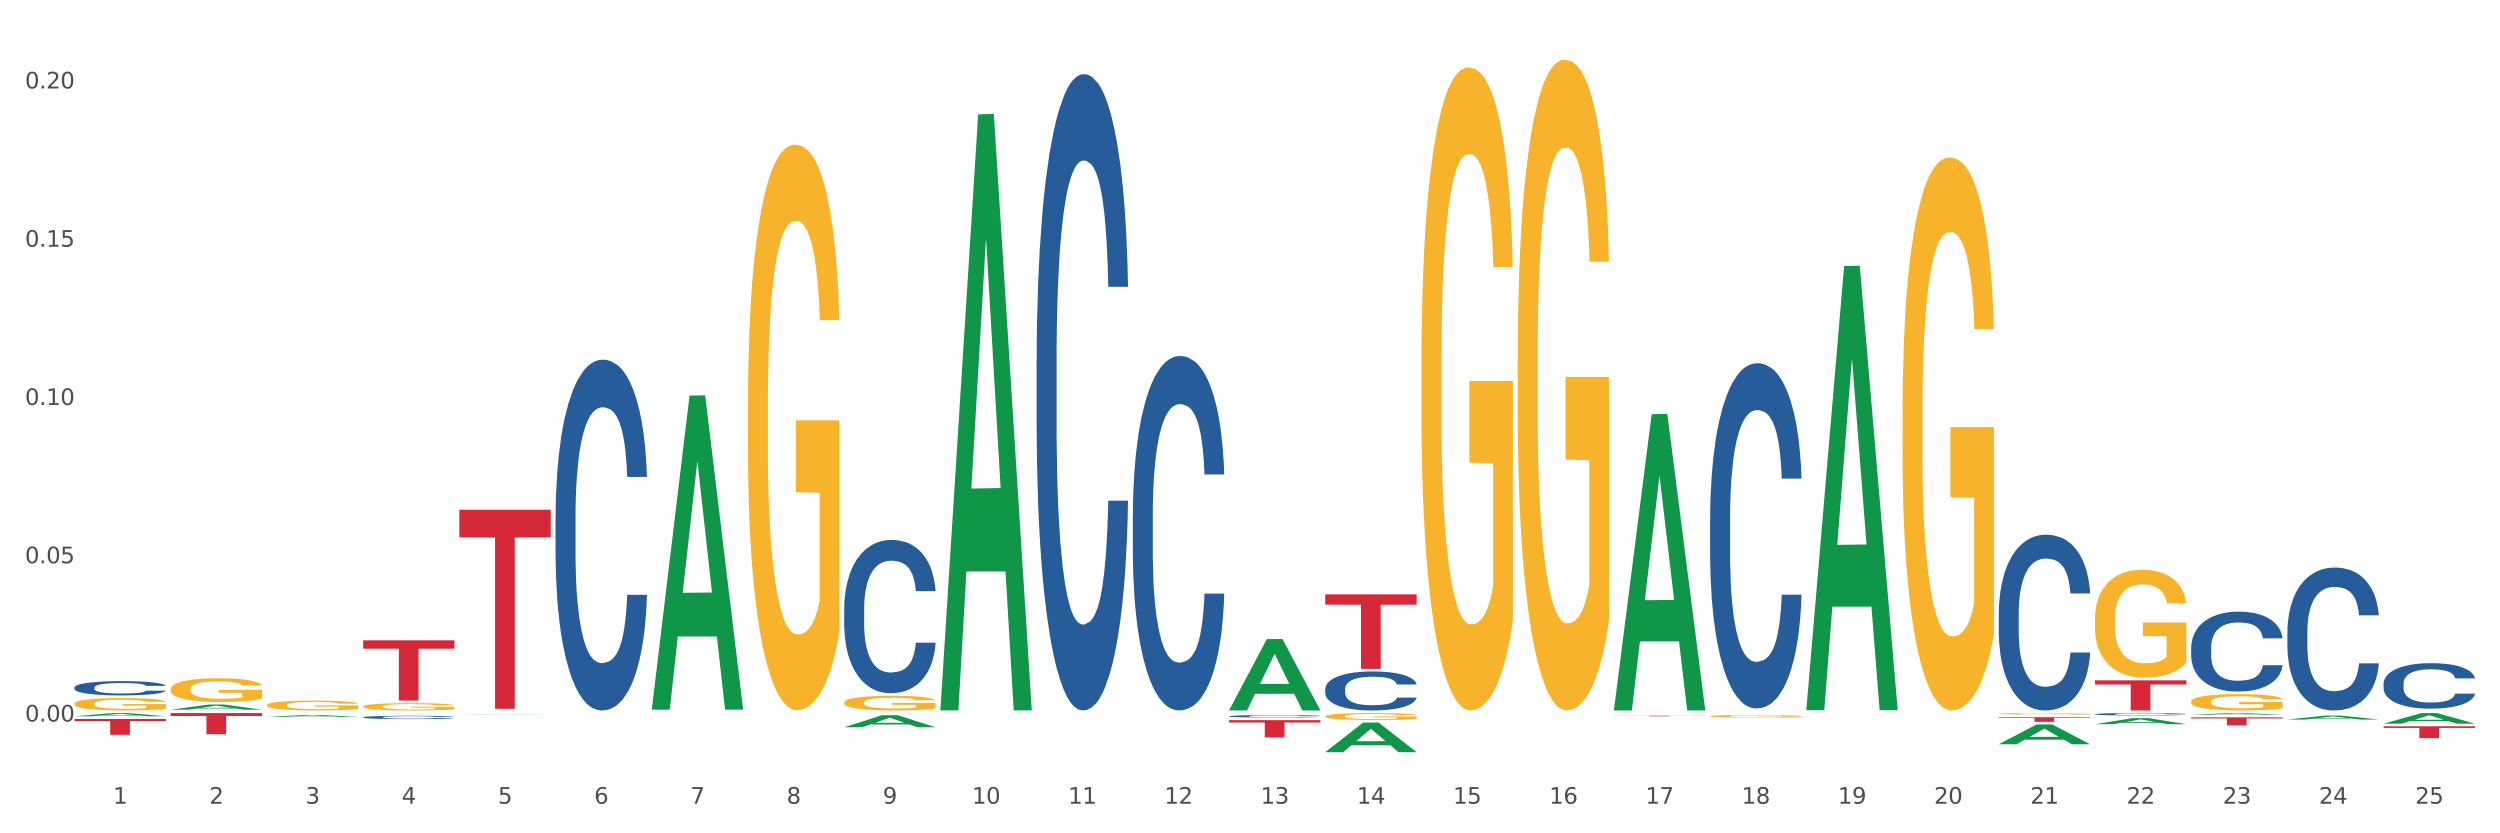 <?xml version="1.0" encoding="utf-8" standalone="no"?>
<!DOCTYPE svg PUBLIC "-//W3C//DTD SVG 1.1//EN"
  "http://www.w3.org/Graphics/SVG/1.1/DTD/svg11.dtd">
<svg xmlns:xlink="http://www.w3.org/1999/xlink" width="1080pt" height="360pt" viewBox="0 0 1080 360" xmlns="http://www.w3.org/2000/svg" version="1.1">
 <rect x="0" y="0" width="1080" height="360" fill="#333333" stroke="none"/>
 <defs>
  <style type="text/css">*{stroke-linejoin: round; stroke-linecap: butt}</style>
 </defs>
 <g id="figure_1">
  <g id="patch_1">
   <path d="M 0 360 
L 1080 360 
L 1080 0 
L 0 0 
z
" style="fill: #ffffff; stroke: #ffffff; stroke-linejoin: miter"/>
  </g>
  <g id="axes_1">
   <g id="matplotlib.axis_1">
    <g id="xtick_1">
     <g id="text_1">
      <!-- 1 -->
      <g style="fill: #4d4d4d" transform="translate(48.864 347.204) scale(0.096 -0.096)">
       <defs>
        <path id="DejaVuSans-31" d="M 794 531 
L 1825 531 
L 1825 4091 
L 703 3866 
L 703 4441 
L 1819 4666 
L 2450 4666 
L 2450 531 
L 3481 531 
L 3481 0 
L 794 0 
L 794 531 
z
" transform="scale(0.016)"/>
       </defs>
       <use xlink:href="#DejaVuSans-31"/>
      </g>
     </g>
    </g>
    <g id="xtick_2">
     <g id="text_2">
      <!-- 2 -->
      <g style="fill: #4d4d4d" transform="translate(90.428 347.204) scale(0.096 -0.096)">
       <defs>
        <path id="DejaVuSans-32" d="M 1228 531 
L 3431 531 
L 3431 0 
L 469 0 
L 469 531 
Q 828 903 1448 1529 
Q 2069 2156 2228 2338 
Q 2531 2678 2651 2914 
Q 2772 3150 2772 3378 
Q 2772 3750 2511 3984 
Q 2250 4219 1831 4219 
Q 1534 4219 1204 4116 
Q 875 4013 500 3803 
L 500 4441 
Q 881 4594 1212 4672 
Q 1544 4750 1819 4750 
Q 2544 4750 2975 4387 
Q 3406 4025 3406 3419 
Q 3406 3131 3298 2873 
Q 3191 2616 2906 2266 
Q 2828 2175 2409 1742 
Q 1991 1309 1228 531 
z
" transform="scale(0.016)"/>
       </defs>
       <use xlink:href="#DejaVuSans-32"/>
      </g>
     </g>
    </g>
    <g id="xtick_3">
     <g id="text_3">
      <!-- 3 -->
      <g style="fill: #4d4d4d" transform="translate(131.992 347.204) scale(0.096 -0.096)">
       <defs>
        <path id="DejaVuSans-33" d="M 2597 2516 
Q 3050 2419 3304 2112 
Q 3559 1806 3559 1356 
Q 3559 666 3084 287 
Q 2609 -91 1734 -91 
Q 1441 -91 1130 -33 
Q 819 25 488 141 
L 488 750 
Q 750 597 1062 519 
Q 1375 441 1716 441 
Q 2309 441 2620 675 
Q 2931 909 2931 1356 
Q 2931 1769 2642 2001 
Q 2353 2234 1838 2234 
L 1294 2234 
L 1294 2753 
L 1863 2753 
Q 2328 2753 2575 2939 
Q 2822 3125 2822 3475 
Q 2822 3834 2567 4026 
Q 2313 4219 1838 4219 
Q 1578 4219 1281 4162 
Q 984 4106 628 3988 
L 628 4550 
Q 988 4650 1302 4700 
Q 1616 4750 1894 4750 
Q 2613 4750 3031 4423 
Q 3450 4097 3450 3541 
Q 3450 3153 3228 2886 
Q 3006 2619 2597 2516 
z
" transform="scale(0.016)"/>
       </defs>
       <use xlink:href="#DejaVuSans-33"/>
      </g>
     </g>
    </g>
    <g id="xtick_4">
     <g id="text_4">
      <!-- 4 -->
      <g style="fill: #4d4d4d" transform="translate(173.556 347.204) scale(0.096 -0.096)">
       <defs>
        <path id="DejaVuSans-34" d="M 2419 4116 
L 825 1625 
L 2419 1625 
L 2419 4116 
z
M 2253 4666 
L 3047 4666 
L 3047 1625 
L 3713 1625 
L 3713 1100 
L 3047 1100 
L 3047 0 
L 2419 0 
L 2419 1100 
L 313 1100 
L 313 1709 
L 2253 4666 
z
" transform="scale(0.016)"/>
       </defs>
       <use xlink:href="#DejaVuSans-34"/>
      </g>
     </g>
    </g>
    <g id="xtick_5">
     <g id="text_5">
      <!-- 5 -->
      <g style="fill: #4d4d4d" transform="translate(215.12 347.204) scale(0.096 -0.096)">
       <defs>
        <path id="DejaVuSans-35" d="M 691 4666 
L 3169 4666 
L 3169 4134 
L 1269 4134 
L 1269 2991 
Q 1406 3038 1543 3061 
Q 1681 3084 1819 3084 
Q 2600 3084 3056 2656 
Q 3513 2228 3513 1497 
Q 3513 744 3044 326 
Q 2575 -91 1722 -91 
Q 1428 -91 1123 -41 
Q 819 9 494 109 
L 494 744 
Q 775 591 1075 516 
Q 1375 441 1709 441 
Q 2250 441 2565 725 
Q 2881 1009 2881 1497 
Q 2881 1984 2565 2268 
Q 2250 2553 1709 2553 
Q 1456 2553 1204 2497 
Q 953 2441 691 2322 
L 691 4666 
z
" transform="scale(0.016)"/>
       </defs>
       <use xlink:href="#DejaVuSans-35"/>
      </g>
     </g>
    </g>
    <g id="xtick_6">
     <g id="text_6">
      <!-- 6 -->
      <g style="fill: #4d4d4d" transform="translate(256.685 347.204) scale(0.096 -0.096)">
       <defs>
        <path id="DejaVuSans-36" d="M 2113 2584 
Q 1688 2584 1439 2293 
Q 1191 2003 1191 1497 
Q 1191 994 1439 701 
Q 1688 409 2113 409 
Q 2538 409 2786 701 
Q 3034 994 3034 1497 
Q 3034 2003 2786 2293 
Q 2538 2584 2113 2584 
z
M 3366 4563 
L 3366 3988 
Q 3128 4100 2886 4159 
Q 2644 4219 2406 4219 
Q 1781 4219 1451 3797 
Q 1122 3375 1075 2522 
Q 1259 2794 1537 2939 
Q 1816 3084 2150 3084 
Q 2853 3084 3261 2657 
Q 3669 2231 3669 1497 
Q 3669 778 3244 343 
Q 2819 -91 2113 -91 
Q 1303 -91 875 529 
Q 447 1150 447 2328 
Q 447 3434 972 4092 
Q 1497 4750 2381 4750 
Q 2619 4750 2861 4703 
Q 3103 4656 3366 4563 
z
" transform="scale(0.016)"/>
       </defs>
       <use xlink:href="#DejaVuSans-36"/>
      </g>
     </g>
    </g>
    <g id="xtick_7">
     <g id="text_7">
      <!-- 7 -->
      <g style="fill: #4d4d4d" transform="translate(298.249 347.204) scale(0.096 -0.096)">
       <defs>
        <path id="DejaVuSans-37" d="M 525 4666 
L 3525 4666 
L 3525 4397 
L 1831 0 
L 1172 0 
L 2766 4134 
L 525 4134 
L 525 4666 
z
" transform="scale(0.016)"/>
       </defs>
       <use xlink:href="#DejaVuSans-37"/>
      </g>
     </g>
    </g>
    <g id="xtick_8">
     <g id="text_8">
      <!-- 8 -->
      <g style="fill: #4d4d4d" transform="translate(339.813 347.204) scale(0.096 -0.096)">
       <defs>
        <path id="DejaVuSans-38" d="M 2034 2216 
Q 1584 2216 1326 1975 
Q 1069 1734 1069 1313 
Q 1069 891 1326 650 
Q 1584 409 2034 409 
Q 2484 409 2743 651 
Q 3003 894 3003 1313 
Q 3003 1734 2745 1975 
Q 2488 2216 2034 2216 
z
M 1403 2484 
Q 997 2584 770 2862 
Q 544 3141 544 3541 
Q 544 4100 942 4425 
Q 1341 4750 2034 4750 
Q 2731 4750 3128 4425 
Q 3525 4100 3525 3541 
Q 3525 3141 3298 2862 
Q 3072 2584 2669 2484 
Q 3125 2378 3379 2068 
Q 3634 1759 3634 1313 
Q 3634 634 3220 271 
Q 2806 -91 2034 -91 
Q 1263 -91 848 271 
Q 434 634 434 1313 
Q 434 1759 690 2068 
Q 947 2378 1403 2484 
z
M 1172 3481 
Q 1172 3119 1398 2916 
Q 1625 2713 2034 2713 
Q 2441 2713 2670 2916 
Q 2900 3119 2900 3481 
Q 2900 3844 2670 4047 
Q 2441 4250 2034 4250 
Q 1625 4250 1398 4047 
Q 1172 3844 1172 3481 
z
" transform="scale(0.016)"/>
       </defs>
       <use xlink:href="#DejaVuSans-38"/>
      </g>
     </g>
    </g>
    <g id="xtick_9">
     <g id="text_9">
      <!-- 9 -->
      <g style="fill: #4d4d4d" transform="translate(381.377 347.204) scale(0.096 -0.096)">
       <defs>
        <path id="DejaVuSans-39" d="M 703 97 
L 703 672 
Q 941 559 1184 500 
Q 1428 441 1663 441 
Q 2288 441 2617 861 
Q 2947 1281 2994 2138 
Q 2813 1869 2534 1725 
Q 2256 1581 1919 1581 
Q 1219 1581 811 2004 
Q 403 2428 403 3163 
Q 403 3881 828 4315 
Q 1253 4750 1959 4750 
Q 2769 4750 3195 4129 
Q 3622 3509 3622 2328 
Q 3622 1225 3098 567 
Q 2575 -91 1691 -91 
Q 1453 -91 1209 -44 
Q 966 3 703 97 
z
M 1959 2075 
Q 2384 2075 2632 2365 
Q 2881 2656 2881 3163 
Q 2881 3666 2632 3958 
Q 2384 4250 1959 4250 
Q 1534 4250 1286 3958 
Q 1038 3666 1038 3163 
Q 1038 2656 1286 2365 
Q 1534 2075 1959 2075 
z
" transform="scale(0.016)"/>
       </defs>
       <use xlink:href="#DejaVuSans-39"/>
      </g>
     </g>
    </g>
    <g id="xtick_10">
     <g id="text_10">
      <!-- 10 -->
      <g style="fill: #4d4d4d" transform="translate(419.887 347.204) scale(0.096 -0.096)">
       <defs>
        <path id="DejaVuSans-30" d="M 2034 4250 
Q 1547 4250 1301 3770 
Q 1056 3291 1056 2328 
Q 1056 1369 1301 889 
Q 1547 409 2034 409 
Q 2525 409 2770 889 
Q 3016 1369 3016 2328 
Q 3016 3291 2770 3770 
Q 2525 4250 2034 4250 
z
M 2034 4750 
Q 2819 4750 3233 4129 
Q 3647 3509 3647 2328 
Q 3647 1150 3233 529 
Q 2819 -91 2034 -91 
Q 1250 -91 836 529 
Q 422 1150 422 2328 
Q 422 3509 836 4129 
Q 1250 4750 2034 4750 
z
" transform="scale(0.016)"/>
       </defs>
       <use xlink:href="#DejaVuSans-31"/>
       <use xlink:href="#DejaVuSans-30" transform="translate(63.623 0)"/>
      </g>
     </g>
    </g>
    <g id="xtick_11">
     <g id="text_11">
      <!-- 11 -->
      <g style="fill: #4d4d4d" transform="translate(461.451 347.204) scale(0.096 -0.096)">
       <use xlink:href="#DejaVuSans-31"/>
       <use xlink:href="#DejaVuSans-31" transform="translate(63.623 0)"/>
      </g>
     </g>
    </g>
    <g id="xtick_12">
     <g id="text_12">
      <!-- 12 -->
      <g style="fill: #4d4d4d" transform="translate(503.015 347.204) scale(0.096 -0.096)">
       <use xlink:href="#DejaVuSans-31"/>
       <use xlink:href="#DejaVuSans-32" transform="translate(63.623 0)"/>
      </g>
     </g>
    </g>
    <g id="xtick_13">
     <g id="text_13">
      <!-- 13 -->
      <g style="fill: #4d4d4d" transform="translate(544.58 347.204) scale(0.096 -0.096)">
       <use xlink:href="#DejaVuSans-31"/>
       <use xlink:href="#DejaVuSans-33" transform="translate(63.623 0)"/>
      </g>
     </g>
    </g>
    <g id="xtick_14">
     <g id="text_14">
      <!-- 14 -->
      <g style="fill: #4d4d4d" transform="translate(586.144 347.204) scale(0.096 -0.096)">
       <use xlink:href="#DejaVuSans-31"/>
       <use xlink:href="#DejaVuSans-34" transform="translate(63.623 0)"/>
      </g>
     </g>
    </g>
    <g id="xtick_15">
     <g id="text_15">
      <!-- 15 -->
      <g style="fill: #4d4d4d" transform="translate(627.708 347.204) scale(0.096 -0.096)">
       <use xlink:href="#DejaVuSans-31"/>
       <use xlink:href="#DejaVuSans-35" transform="translate(63.623 0)"/>
      </g>
     </g>
    </g>
    <g id="xtick_16">
     <g id="text_16">
      <!-- 16 -->
      <g style="fill: #4d4d4d" transform="translate(669.272 347.204) scale(0.096 -0.096)">
       <use xlink:href="#DejaVuSans-31"/>
       <use xlink:href="#DejaVuSans-36" transform="translate(63.623 0)"/>
      </g>
     </g>
    </g>
    <g id="xtick_17">
     <g id="text_17">
      <!-- 17 -->
      <g style="fill: #4d4d4d" transform="translate(710.836 347.204) scale(0.096 -0.096)">
       <use xlink:href="#DejaVuSans-31"/>
       <use xlink:href="#DejaVuSans-37" transform="translate(63.623 0)"/>
      </g>
     </g>
    </g>
    <g id="xtick_18">
     <g id="text_18">
      <!-- 18 -->
      <g style="fill: #4d4d4d" transform="translate(752.4 347.204) scale(0.096 -0.096)">
       <use xlink:href="#DejaVuSans-31"/>
       <use xlink:href="#DejaVuSans-38" transform="translate(63.623 0)"/>
      </g>
     </g>
    </g>
    <g id="xtick_19">
     <g id="text_19">
      <!-- 19 -->
      <g style="fill: #4d4d4d" transform="translate(793.964 347.204) scale(0.096 -0.096)">
       <use xlink:href="#DejaVuSans-31"/>
       <use xlink:href="#DejaVuSans-39" transform="translate(63.623 0)"/>
      </g>
     </g>
    </g>
    <g id="xtick_20">
     <g id="text_20">
      <!-- 20 -->
      <g style="fill: #4d4d4d" transform="translate(835.528 347.204) scale(0.096 -0.096)">
       <use xlink:href="#DejaVuSans-32"/>
       <use xlink:href="#DejaVuSans-30" transform="translate(63.623 0)"/>
      </g>
     </g>
    </g>
    <g id="xtick_21">
     <g id="text_21">
      <!-- 21 -->
      <g style="fill: #4d4d4d" transform="translate(877.093 347.204) scale(0.096 -0.096)">
       <use xlink:href="#DejaVuSans-32"/>
       <use xlink:href="#DejaVuSans-31" transform="translate(63.623 0)"/>
      </g>
     </g>
    </g>
    <g id="xtick_22">
     <g id="text_22">
      <!-- 22 -->
      <g style="fill: #4d4d4d" transform="translate(918.657 347.204) scale(0.096 -0.096)">
       <use xlink:href="#DejaVuSans-32"/>
       <use xlink:href="#DejaVuSans-32" transform="translate(63.623 0)"/>
      </g>
     </g>
    </g>
    <g id="xtick_23">
     <g id="text_23">
      <!-- 23 -->
      <g style="fill: #4d4d4d" transform="translate(960.221 347.204) scale(0.096 -0.096)">
       <use xlink:href="#DejaVuSans-32"/>
       <use xlink:href="#DejaVuSans-33" transform="translate(63.623 0)"/>
      </g>
     </g>
    </g>
    <g id="xtick_24">
     <g id="text_24">
      <!-- 24 -->
      <g style="fill: #4d4d4d" transform="translate(1001.785 347.204) scale(0.096 -0.096)">
       <use xlink:href="#DejaVuSans-32"/>
       <use xlink:href="#DejaVuSans-34" transform="translate(63.623 0)"/>
      </g>
     </g>
    </g>
    <g id="xtick_25">
     <g id="text_25">
      <!-- 25 -->
      <g style="fill: #4d4d4d" transform="translate(1043.349 347.204) scale(0.096 -0.096)">
       <use xlink:href="#DejaVuSans-32"/>
       <use xlink:href="#DejaVuSans-35" transform="translate(63.623 0)"/>
      </g>
     </g>
    </g>
    <g id="xtick_26"/>
    <g id="xtick_27"/>
    <g id="xtick_28"/>
    <g id="xtick_29"/>
    <g id="xtick_30"/>
    <g id="xtick_31"/>
    <g id="xtick_32"/>
    <g id="xtick_33"/>
    <g id="xtick_34"/>
    <g id="xtick_35"/>
    <g id="xtick_36"/>
    <g id="xtick_37"/>
    <g id="xtick_38"/>
    <g id="xtick_39"/>
    <g id="xtick_40"/>
    <g id="xtick_41"/>
    <g id="xtick_42"/>
    <g id="xtick_43"/>
    <g id="xtick_44"/>
    <g id="xtick_45"/>
    <g id="xtick_46"/>
    <g id="xtick_47"/>
    <g id="xtick_48"/>
    <g id="xtick_49"/>
   </g>
   <g id="matplotlib.axis_2">
    <g id="ytick_1">
     <g id="text_26">
      <!-- 0.00 -->
      <g style="fill: #4d4d4d" transform="translate(10.8 311.694) scale(0.096 -0.096)">
       <defs>
        <path id="DejaVuSans-2e" d="M 684 794 
L 1344 794 
L 1344 0 
L 684 0 
L 684 794 
z
" transform="scale(0.016)"/>
       </defs>
       <use xlink:href="#DejaVuSans-30"/>
       <use xlink:href="#DejaVuSans-2e" transform="translate(63.623 0)"/>
       <use xlink:href="#DejaVuSans-30" transform="translate(95.41 0)"/>
       <use xlink:href="#DejaVuSans-30" transform="translate(159.033 0)"/>
      </g>
     </g>
    </g>
    <g id="ytick_2">
     <g id="text_27">
      <!-- 0.05 -->
      <g style="fill: #4d4d4d" transform="translate(10.8 243.325) scale(0.096 -0.096)">
       <use xlink:href="#DejaVuSans-30"/>
       <use xlink:href="#DejaVuSans-2e" transform="translate(63.623 0)"/>
       <use xlink:href="#DejaVuSans-30" transform="translate(95.41 0)"/>
       <use xlink:href="#DejaVuSans-35" transform="translate(159.033 0)"/>
      </g>
     </g>
    </g>
    <g id="ytick_3">
     <g id="text_28">
      <!-- 0.10 -->
      <g style="fill: #4d4d4d" transform="translate(10.8 174.956) scale(0.096 -0.096)">
       <use xlink:href="#DejaVuSans-30"/>
       <use xlink:href="#DejaVuSans-2e" transform="translate(63.623 0)"/>
       <use xlink:href="#DejaVuSans-31" transform="translate(95.41 0)"/>
       <use xlink:href="#DejaVuSans-30" transform="translate(159.033 0)"/>
      </g>
     </g>
    </g>
    <g id="ytick_4">
     <g id="text_29">
      <!-- 0.15 -->
      <g style="fill: #4d4d4d" transform="translate(10.8 106.586) scale(0.096 -0.096)">
       <use xlink:href="#DejaVuSans-30"/>
       <use xlink:href="#DejaVuSans-2e" transform="translate(63.623 0)"/>
       <use xlink:href="#DejaVuSans-31" transform="translate(95.41 0)"/>
       <use xlink:href="#DejaVuSans-35" transform="translate(159.033 0)"/>
      </g>
     </g>
    </g>
    <g id="ytick_5">
     <g id="text_30">
      <!-- 0.20 -->
      <g style="fill: #4d4d4d" transform="translate(10.8 38.217) scale(0.096 -0.096)">
       <use xlink:href="#DejaVuSans-30"/>
       <use xlink:href="#DejaVuSans-2e" transform="translate(63.623 0)"/>
       <use xlink:href="#DejaVuSans-32" transform="translate(95.41 0)"/>
       <use xlink:href="#DejaVuSans-30" transform="translate(159.033 0)"/>
      </g>
     </g>
    </g>
    <g id="ytick_6"/>
    <g id="ytick_7"/>
    <g id="ytick_8"/>
    <g id="ytick_9"/>
   </g>
   <g id="PolyCollection_1">
    <path d="M 32.175 309.434 
L 32.216 309.433 
L 48.499 308.048 
L 55.256 308.047 
L 71.661 309.437 
L 63.845 309.437 
L 60.304 309.113 
L 43.492 309.113 
L 43.369 309.119 
L 39.95 309.437 
L 32.175 309.437 
L 32.175 309.434 
L 45.608 308.92 
L 58.187 308.919 
L 51.959 308.343 
L 51.877 308.341 
L 51.796 308.345 
L 45.568 308.919 
L 45.608 308.92 
L 32.175 309.434 
z
" clip-path="url(#pf789729c19)" style="fill: #109648"/>
    <path d="M 530.945 309.395 
L 530.991 309.394 
L 530.991 309.368 
L 531.131 309.332 
L 531.645 309.265 
L 532.298 309.214 
L 533.418 309.155 
L 534.025 309.131 
L 534.818 309.103 
L 536.452 309.058 
L 538.319 309.02 
L 539.626 308.999 
L 540.606 308.986 
L 542.8 308.962 
L 544.06 308.951 
L 545.367 308.943 
L 546.487 308.937 
L 548.354 308.93 
L 549.847 308.928 
L 551.574 308.927 
L 553.021 308.928 
L 554.935 308.931 
L 557.735 308.943 
L 558.809 308.95 
L 560.256 308.961 
L 561.749 308.976 
L 562.963 308.991 
L 564.363 309.013 
L 565.81 309.042 
L 567.21 309.078 
L 568.19 309.111 
L 568.984 309.147 
L 569.684 309.19 
L 570.197 309.236 
L 570.43 309.275 
L 561.889 309.275 
L 561.656 309.24 
L 561.189 309.202 
L 560.722 309.176 
L 560.209 309.155 
L 559.415 309.132 
L 558.715 309.116 
L 557.549 309.098 
L 556.475 309.087 
L 555.588 309.08 
L 554.515 309.074 
L 552.228 309.069 
L 550.594 309.069 
L 549.567 309.071 
L 548.307 309.075 
L 547.234 309.082 
L 545.973 309.093 
L 544.993 309.106 
L 544.013 309.122 
L 543.453 309.133 
L 542.613 309.154 
L 542.053 309.172 
L 541.306 309.201 
L 540.886 309.222 
L 540.139 309.276 
L 539.813 309.316 
L 539.673 309.344 
L 539.579 309.374 
L 539.579 309.523 
L 539.859 309.59 
L 540.093 309.618 
L 540.466 309.651 
L 541.166 309.693 
L 542.193 309.734 
L 543.266 309.763 
L 544.153 309.781 
L 544.993 309.795 
L 545.833 309.805 
L 546.86 309.815 
L 547.7 309.82 
L 548.961 309.826 
L 550.454 309.829 
L 551.621 309.829 
L 554.001 309.824 
L 555.075 309.819 
L 556.102 309.813 
L 557.222 309.802 
L 558.109 309.791 
L 558.622 309.782 
L 559.462 309.764 
L 560.116 309.745 
L 560.676 309.723 
L 561.049 309.704 
L 561.469 309.676 
L 561.796 309.643 
L 561.889 309.626 
L 570.43 309.626 
L 570.244 309.66 
L 569.917 309.694 
L 569.264 309.738 
L 568.75 309.764 
L 567.957 309.796 
L 567.117 309.822 
L 565.95 309.852 
L 564.876 309.874 
L 563.756 309.893 
L 562.543 309.91 
L 560.349 309.934 
L 559.555 309.94 
L 557.875 309.952 
L 556.568 309.959 
L 554.655 309.965 
L 552.694 309.969 
L 550.641 309.97 
L 548.821 309.968 
L 546.814 309.962 
L 545.553 309.957 
L 544.153 309.948 
L 542.52 309.935 
L 540.979 309.919 
L 539.532 309.899 
L 538.179 309.878 
L 536.919 309.853 
L 535.285 309.812 
L 534.072 309.772 
L 533.185 309.735 
L 532.578 309.703 
L 531.971 309.663 
L 531.645 309.636 
L 531.131 309.569 
L 530.945 309.507 
L 530.945 309.395 
z
" clip-path="url(#pf789729c19)" style="fill: #255c99"/>
    <path d="M 489.38 222.594 
L 489.427 222.455 
L 489.427 218.539 
L 489.567 213.225 
L 490.081 203.436 
L 490.734 196.025 
L 491.854 187.355 
L 492.461 183.719 
L 493.254 179.664 
L 494.888 173.091 
L 496.755 167.498 
L 498.062 164.421 
L 499.042 162.463 
L 501.236 158.967 
L 502.496 157.429 
L 503.803 156.171 
L 504.923 155.331 
L 506.79 154.353 
L 508.283 153.933 
L 510.01 153.793 
L 511.457 153.933 
L 513.371 154.492 
L 516.171 156.171 
L 517.245 157.149 
L 518.691 158.827 
L 520.185 161.065 
L 521.399 163.302 
L 522.799 166.519 
L 524.246 170.714 
L 525.646 176.028 
L 526.626 180.922 
L 527.419 186.096 
L 528.12 192.389 
L 528.633 199.241 
L 528.866 204.975 
L 520.325 204.975 
L 520.092 199.801 
L 519.625 194.207 
L 519.158 190.431 
L 518.645 187.355 
L 517.851 183.859 
L 517.151 181.621 
L 515.984 178.964 
L 514.911 177.286 
L 514.024 176.307 
L 512.951 175.468 
L 510.664 174.629 
L 509.03 174.629 
L 508.003 174.909 
L 506.743 175.608 
L 505.67 176.587 
L 504.409 178.265 
L 503.429 180.083 
L 502.449 182.46 
L 501.889 184.138 
L 501.049 187.215 
L 500.489 189.732 
L 499.742 194.067 
L 499.322 197.144 
L 498.575 205.114 
L 498.248 210.988 
L 498.108 215.043 
L 498.015 219.518 
L 498.015 241.333 
L 498.295 251.122 
L 498.528 255.317 
L 498.902 260.071 
L 499.602 266.224 
L 500.629 272.238 
L 501.702 276.573 
L 502.589 279.229 
L 503.429 281.187 
L 504.269 282.725 
L 505.296 284.124 
L 506.136 284.963 
L 507.396 285.802 
L 508.89 286.221 
L 510.057 286.221 
L 512.437 285.522 
L 513.511 284.823 
L 514.538 283.844 
L 515.658 282.306 
L 516.544 280.628 
L 517.058 279.369 
L 517.898 276.712 
L 518.551 273.916 
L 519.112 270.699 
L 519.485 267.902 
L 519.905 263.707 
L 520.232 258.953 
L 520.325 256.436 
L 528.866 256.436 
L 528.68 261.47 
L 528.353 266.364 
L 527.699 272.937 
L 527.186 276.712 
L 526.393 281.327 
L 525.553 285.243 
L 524.386 289.578 
L 523.312 292.794 
L 522.192 295.591 
L 520.978 298.108 
L 518.785 301.604 
L 517.991 302.583 
L 516.311 304.261 
L 515.004 305.24 
L 513.091 306.219 
L 511.13 306.778 
L 509.077 306.918 
L 507.256 306.638 
L 505.249 305.799 
L 503.989 304.96 
L 502.589 303.701 
L 500.955 301.744 
L 499.415 299.366 
L 497.968 296.57 
L 496.615 293.353 
L 495.355 289.717 
L 493.721 283.704 
L 492.508 277.831 
L 491.621 272.377 
L 491.014 267.763 
L 490.407 261.889 
L 490.081 257.834 
L 489.567 248.045 
L 489.38 238.956 
L 489.38 222.594 
z
" clip-path="url(#pf789729c19)" style="fill: #255c99"/>
    <path d="M 447.816 155.531 
L 447.863 155.28 
L 447.863 148.251 
L 448.003 138.711 
L 448.516 121.137 
L 449.17 107.831 
L 450.29 92.266 
L 450.897 85.738 
L 451.69 78.458 
L 453.324 66.658 
L 455.191 56.616 
L 456.498 51.093 
L 457.478 47.578 
L 459.671 41.302 
L 460.932 38.54 
L 462.238 36.281 
L 463.359 34.774 
L 465.226 33.017 
L 466.719 32.264 
L 468.446 32.013 
L 469.893 32.264 
L 471.807 33.268 
L 474.607 36.281 
L 475.68 38.038 
L 477.127 41.051 
L 478.621 45.067 
L 479.834 49.084 
L 481.235 54.859 
L 482.682 62.39 
L 484.082 71.93 
L 485.062 80.717 
L 485.855 90.006 
L 486.555 101.304 
L 487.069 113.605 
L 487.302 123.899 
L 478.761 123.899 
L 478.528 114.61 
L 478.061 104.567 
L 477.594 97.789 
L 477.081 92.266 
L 476.287 85.989 
L 475.587 81.972 
L 474.42 77.202 
L 473.347 74.19 
L 472.46 72.432 
L 471.386 70.926 
L 469.099 69.42 
L 467.466 69.42 
L 466.439 69.922 
L 465.179 71.177 
L 464.105 72.935 
L 462.845 75.947 
L 461.865 79.211 
L 460.885 83.479 
L 460.325 86.491 
L 459.485 92.015 
L 458.925 96.534 
L 458.178 104.316 
L 457.758 109.839 
L 457.011 124.15 
L 456.684 134.694 
L 456.544 141.974 
L 456.451 150.008 
L 456.451 189.173 
L 456.731 206.746 
L 456.964 214.278 
L 457.338 222.814 
L 458.038 233.86 
L 459.065 244.656 
L 460.138 252.438 
L 461.025 257.208 
L 461.865 260.723 
L 462.705 263.485 
L 463.732 265.995 
L 464.572 267.502 
L 465.832 269.008 
L 467.326 269.761 
L 468.493 269.761 
L 470.873 268.506 
L 471.947 267.251 
L 472.973 265.493 
L 474.094 262.732 
L 474.98 259.719 
L 475.494 257.459 
L 476.334 252.689 
L 476.987 247.668 
L 477.547 241.894 
L 477.921 236.873 
L 478.341 229.341 
L 478.668 220.805 
L 478.761 216.287 
L 487.302 216.287 
L 487.116 225.324 
L 486.789 234.111 
L 486.135 245.911 
L 485.622 252.689 
L 484.829 260.974 
L 483.988 268.004 
L 482.822 275.786 
L 481.748 281.561 
L 480.628 286.582 
L 479.414 291.101 
L 477.221 297.377 
L 476.427 299.134 
L 474.747 302.147 
L 473.44 303.904 
L 471.527 305.662 
L 469.566 306.666 
L 467.513 306.917 
L 465.692 306.415 
L 463.685 304.909 
L 462.425 303.402 
L 461.025 301.143 
L 459.391 297.628 
L 457.851 293.36 
L 456.404 288.339 
L 455.051 282.565 
L 453.791 276.037 
L 452.157 265.242 
L 450.943 254.698 
L 450.057 244.907 
L 449.45 236.622 
L 448.843 226.078 
L 448.516 218.797 
L 448.003 201.223 
L 447.816 184.905 
L 447.816 155.531 
z
" clip-path="url(#pf789729c19)" style="fill: #255c99"/>
    <path d="M 364.688 262.993 
L 364.735 262.932 
L 364.735 261.239 
L 364.875 258.941 
L 365.388 254.708 
L 366.042 251.503 
L 367.162 247.754 
L 367.768 246.182 
L 368.562 244.428 
L 370.196 241.586 
L 372.062 239.167 
L 373.369 237.837 
L 374.349 236.991 
L 376.543 235.479 
L 377.803 234.814 
L 379.11 234.269 
L 380.23 233.907 
L 382.097 233.483 
L 383.591 233.302 
L 385.318 233.241 
L 386.765 233.302 
L 388.678 233.544 
L 391.479 234.269 
L 392.552 234.693 
L 393.999 235.418 
L 395.493 236.386 
L 396.706 237.353 
L 398.106 238.744 
L 399.553 240.558 
L 400.953 242.856 
L 401.934 244.973 
L 402.727 247.21 
L 403.427 249.931 
L 403.941 252.894 
L 404.174 255.373 
L 395.633 255.373 
L 395.399 253.136 
L 394.933 250.717 
L 394.466 249.085 
L 393.952 247.754 
L 393.159 246.242 
L 392.459 245.275 
L 391.292 244.126 
L 390.219 243.4 
L 389.332 242.977 
L 388.258 242.614 
L 385.971 242.251 
L 384.338 242.251 
L 383.311 242.372 
L 382.051 242.675 
L 380.977 243.098 
L 379.717 243.824 
L 378.737 244.61 
L 377.757 245.638 
L 377.197 246.363 
L 376.356 247.694 
L 375.796 248.782 
L 375.05 250.657 
L 374.63 251.987 
L 373.883 255.434 
L 373.556 257.974 
L 373.416 259.727 
L 373.323 261.662 
L 373.323 271.096 
L 373.603 275.329 
L 373.836 277.143 
L 374.209 279.199 
L 374.91 281.859 
L 375.936 284.46 
L 377.01 286.334 
L 377.897 287.483 
L 378.737 288.33 
L 379.577 288.995 
L 380.604 289.6 
L 381.444 289.962 
L 382.704 290.325 
L 384.198 290.507 
L 385.364 290.507 
L 387.745 290.204 
L 388.818 289.902 
L 389.845 289.479 
L 390.965 288.814 
L 391.852 288.088 
L 392.366 287.544 
L 393.206 286.395 
L 393.859 285.185 
L 394.419 283.795 
L 394.793 282.585 
L 395.213 280.771 
L 395.539 278.715 
L 395.633 277.627 
L 404.174 277.627 
L 403.987 279.803 
L 403.661 281.92 
L 403.007 284.762 
L 402.494 286.395 
L 401.7 288.39 
L 400.86 290.083 
L 399.693 291.958 
L 398.62 293.349 
L 397.5 294.558 
L 396.286 295.647 
L 394.092 297.158 
L 393.299 297.582 
L 391.619 298.307 
L 390.312 298.731 
L 388.398 299.154 
L 386.438 299.396 
L 384.384 299.456 
L 382.564 299.335 
L 380.557 298.973 
L 379.297 298.61 
L 377.897 298.065 
L 376.263 297.219 
L 374.723 296.191 
L 373.276 294.982 
L 371.922 293.591 
L 370.662 292.018 
L 369.029 289.418 
L 367.815 286.878 
L 366.928 284.52 
L 366.322 282.525 
L 365.715 279.985 
L 365.388 278.231 
L 364.875 273.998 
L 364.688 270.068 
L 364.688 262.993 
z
" clip-path="url(#pf789729c19)" style="fill: #255c99"/>
    <path d="M 239.996 223.464 
L 240.042 223.326 
L 240.042 219.451 
L 240.182 214.192 
L 240.696 204.504 
L 241.349 197.169 
L 242.469 188.588 
L 243.076 184.99 
L 243.87 180.976 
L 245.503 174.472 
L 247.37 168.936 
L 248.677 165.891 
L 249.657 163.954 
L 251.851 160.494 
L 253.111 158.971 
L 254.418 157.726 
L 255.538 156.895 
L 257.405 155.927 
L 258.898 155.511 
L 260.625 155.373 
L 262.072 155.511 
L 263.986 156.065 
L 266.786 157.726 
L 267.86 158.695 
L 269.307 160.355 
L 270.8 162.57 
L 272.014 164.784 
L 273.414 167.967 
L 274.861 172.119 
L 276.261 177.378 
L 277.241 182.222 
L 278.035 187.343 
L 278.735 193.571 
L 279.248 200.352 
L 279.482 206.026 
L 270.94 206.026 
L 270.707 200.906 
L 270.24 195.37 
L 269.773 191.633 
L 269.26 188.588 
L 268.467 185.128 
L 267.766 182.914 
L 266.6 180.285 
L 265.526 178.624 
L 264.639 177.655 
L 263.566 176.825 
L 261.279 175.994 
L 259.645 175.994 
L 258.618 176.271 
L 257.358 176.963 
L 256.285 177.932 
L 255.025 179.593 
L 254.044 181.392 
L 253.064 183.744 
L 252.504 185.405 
L 251.664 188.45 
L 251.104 190.941 
L 250.357 195.231 
L 249.937 198.276 
L 249.19 206.165 
L 248.864 211.977 
L 248.724 215.991 
L 248.63 220.42 
L 248.63 242.01 
L 248.91 251.697 
L 249.144 255.849 
L 249.517 260.555 
L 250.217 266.644 
L 251.244 272.595 
L 252.317 276.886 
L 253.204 279.515 
L 254.044 281.453 
L 254.885 282.975 
L 255.911 284.359 
L 256.751 285.189 
L 258.012 286.02 
L 259.505 286.435 
L 260.672 286.435 
L 263.052 285.743 
L 264.126 285.051 
L 265.153 284.082 
L 266.273 282.56 
L 267.16 280.899 
L 267.673 279.654 
L 268.513 277.024 
L 269.167 274.256 
L 269.727 271.073 
L 270.1 268.305 
L 270.52 264.153 
L 270.847 259.448 
L 270.94 256.956 
L 279.482 256.956 
L 279.295 261.939 
L 278.968 266.783 
L 278.315 273.287 
L 277.801 277.024 
L 277.008 281.591 
L 276.168 285.466 
L 275.001 289.757 
L 273.927 292.94 
L 272.807 295.708 
L 271.594 298.199 
L 269.4 301.659 
L 268.607 302.627 
L 266.926 304.288 
L 265.619 305.257 
L 263.706 306.226 
L 261.746 306.779 
L 259.692 306.918 
L 257.872 306.641 
L 255.865 305.811 
L 254.604 304.98 
L 253.204 303.735 
L 251.571 301.797 
L 250.03 299.444 
L 248.584 296.676 
L 247.23 293.493 
L 245.97 289.895 
L 244.336 283.944 
L 243.123 278.131 
L 242.236 272.734 
L 241.629 268.167 
L 241.022 262.354 
L 240.696 258.34 
L 240.182 248.653 
L 239.996 239.657 
L 239.996 223.464 
z
" clip-path="url(#pf789729c19)" style="fill: #255c99"/>
    <path d="M 156.867 309.859 
L 156.914 309.858 
L 156.914 309.821 
L 157.054 309.77 
L 157.567 309.678 
L 158.221 309.607 
L 159.341 309.525 
L 159.948 309.491 
L 160.741 309.453 
L 162.375 309.39 
L 164.242 309.337 
L 165.549 309.308 
L 166.529 309.29 
L 168.722 309.257 
L 169.983 309.242 
L 171.29 309.23 
L 172.41 309.222 
L 174.277 309.213 
L 175.77 309.209 
L 177.497 309.208 
L 178.944 309.209 
L 180.858 309.214 
L 183.658 309.23 
L 184.732 309.239 
L 186.178 309.255 
L 187.672 309.276 
L 188.886 309.298 
L 190.286 309.328 
L 191.733 309.368 
L 193.133 309.418 
L 194.113 309.464 
L 194.906 309.513 
L 195.607 309.573 
L 196.12 309.638 
L 196.353 309.692 
L 187.812 309.692 
L 187.579 309.643 
L 187.112 309.59 
L 186.645 309.554 
L 186.132 309.525 
L 185.338 309.492 
L 184.638 309.471 
L 183.471 309.446 
L 182.398 309.43 
L 181.511 309.421 
L 180.438 309.413 
L 178.151 309.405 
L 176.517 309.405 
L 175.49 309.408 
L 174.23 309.414 
L 173.156 309.423 
L 171.896 309.439 
L 170.916 309.457 
L 169.936 309.479 
L 169.376 309.495 
L 168.536 309.524 
L 167.976 309.548 
L 167.229 309.589 
L 166.809 309.618 
L 166.062 309.693 
L 165.735 309.749 
L 165.595 309.787 
L 165.502 309.83 
L 165.502 310.036 
L 165.782 310.129 
L 166.015 310.169 
L 166.389 310.214 
L 167.089 310.272 
L 168.116 310.329 
L 169.189 310.37 
L 170.076 310.395 
L 170.916 310.414 
L 171.756 310.428 
L 172.783 310.441 
L 173.623 310.449 
L 174.883 310.457 
L 176.377 310.461 
L 177.544 310.461 
L 179.924 310.455 
L 180.998 310.448 
L 182.024 310.439 
L 183.145 310.424 
L 184.031 310.408 
L 184.545 310.396 
L 185.385 310.371 
L 186.038 310.345 
L 186.599 310.314 
L 186.972 310.288 
L 187.392 310.248 
L 187.719 310.203 
L 187.812 310.179 
L 196.353 310.179 
L 196.167 310.227 
L 195.84 310.273 
L 195.186 310.336 
L 194.673 310.371 
L 193.88 310.415 
L 193.039 310.452 
L 191.873 310.493 
L 190.799 310.524 
L 189.679 310.55 
L 188.465 310.574 
L 186.272 310.607 
L 185.478 310.616 
L 183.798 310.632 
L 182.491 310.641 
L 180.578 310.651 
L 178.617 310.656 
L 176.564 310.657 
L 174.743 310.655 
L 172.736 310.647 
L 171.476 310.639 
L 170.076 310.627 
L 168.442 310.608 
L 166.902 310.586 
L 165.455 310.559 
L 164.102 310.529 
L 162.842 310.494 
L 161.208 310.437 
L 159.995 310.382 
L 159.108 310.33 
L 158.501 310.287 
L 157.894 310.231 
L 157.567 310.193 
L 157.054 310.1 
L 156.867 310.014 
L 156.867 309.859 
z
" clip-path="url(#pf789729c19)" style="fill: #255c99"/>
    <path d="M 32.175 297.017 
L 32.222 297.012 
L 32.222 296.854 
L 32.362 296.64 
L 32.875 296.246 
L 33.529 295.948 
L 34.649 295.599 
L 35.255 295.452 
L 36.049 295.289 
L 37.682 295.024 
L 39.549 294.799 
L 40.856 294.675 
L 41.836 294.596 
L 44.03 294.456 
L 45.29 294.394 
L 46.597 294.343 
L 47.717 294.309 
L 49.584 294.27 
L 51.078 294.253 
L 52.805 294.247 
L 54.252 294.253 
L 56.165 294.276 
L 58.966 294.343 
L 60.039 294.383 
L 61.486 294.45 
L 62.98 294.54 
L 64.193 294.63 
L 65.593 294.76 
L 67.04 294.929 
L 68.44 295.143 
L 69.421 295.34 
L 70.214 295.548 
L 70.914 295.801 
L 71.428 296.077 
L 71.661 296.308 
L 63.12 296.308 
L 62.886 296.1 
L 62.42 295.874 
L 61.953 295.722 
L 61.439 295.599 
L 60.646 295.458 
L 59.946 295.368 
L 58.779 295.261 
L 57.705 295.193 
L 56.819 295.154 
L 55.745 295.12 
L 53.458 295.086 
L 51.825 295.086 
L 50.798 295.098 
L 49.538 295.126 
L 48.464 295.165 
L 47.204 295.233 
L 46.224 295.306 
L 45.244 295.402 
L 44.684 295.469 
L 43.843 295.593 
L 43.283 295.694 
L 42.537 295.869 
L 42.116 295.993 
L 41.37 296.314 
L 41.043 296.55 
L 40.903 296.713 
L 40.81 296.893 
L 40.81 297.772 
L 41.09 298.166 
L 41.323 298.335 
L 41.696 298.526 
L 42.397 298.774 
L 43.423 299.016 
L 44.497 299.19 
L 45.384 299.297 
L 46.224 299.376 
L 47.064 299.438 
L 48.091 299.494 
L 48.931 299.528 
L 50.191 299.562 
L 51.685 299.579 
L 52.851 299.579 
L 55.232 299.551 
L 56.305 299.523 
L 57.332 299.483 
L 58.452 299.421 
L 59.339 299.354 
L 59.852 299.303 
L 60.693 299.196 
L 61.346 299.083 
L 61.906 298.954 
L 62.28 298.841 
L 62.7 298.672 
L 63.026 298.481 
L 63.12 298.38 
L 71.661 298.38 
L 71.474 298.582 
L 71.148 298.779 
L 70.494 299.044 
L 69.981 299.196 
L 69.187 299.382 
L 68.347 299.539 
L 67.18 299.714 
L 66.107 299.844 
L 64.987 299.956 
L 63.773 300.057 
L 61.579 300.198 
L 60.786 300.238 
L 59.106 300.305 
L 57.799 300.345 
L 55.885 300.384 
L 53.925 300.406 
L 51.871 300.412 
L 50.051 300.401 
L 48.044 300.367 
L 46.784 300.333 
L 45.384 300.283 
L 43.75 300.204 
L 42.21 300.108 
L 40.763 299.996 
L 39.409 299.866 
L 38.149 299.72 
L 36.516 299.478 
L 35.302 299.241 
L 34.415 299.022 
L 33.809 298.836 
L 33.202 298.599 
L 32.875 298.436 
L 32.362 298.042 
L 32.175 297.676 
L 32.175 297.017 
z
" clip-path="url(#pf789729c19)" style="fill: #255c99"/>
    <path d="M 572.509 297.64 
L 572.555 297.625 
L 572.555 297.194 
L 572.695 296.609 
L 573.209 295.532 
L 573.862 294.717 
L 574.982 293.763 
L 575.589 293.363 
L 576.383 292.916 
L 578.016 292.193 
L 579.883 291.578 
L 581.19 291.239 
L 582.17 291.024 
L 584.364 290.639 
L 585.624 290.47 
L 586.931 290.332 
L 588.051 290.239 
L 589.918 290.132 
L 591.412 290.085 
L 593.138 290.07 
L 594.585 290.085 
L 596.499 290.147 
L 599.299 290.332 
L 600.373 290.439 
L 601.82 290.624 
L 603.313 290.87 
L 604.527 291.116 
L 605.927 291.47 
L 607.374 291.932 
L 608.774 292.516 
L 609.754 293.055 
L 610.548 293.624 
L 611.248 294.317 
L 611.761 295.071 
L 611.995 295.701 
L 603.453 295.701 
L 603.22 295.132 
L 602.753 294.517 
L 602.286 294.101 
L 601.773 293.763 
L 600.98 293.378 
L 600.279 293.132 
L 599.113 292.84 
L 598.039 292.655 
L 597.152 292.547 
L 596.079 292.455 
L 593.792 292.363 
L 592.158 292.363 
L 591.131 292.393 
L 589.871 292.47 
L 588.798 292.578 
L 587.538 292.763 
L 586.557 292.963 
L 585.577 293.224 
L 585.017 293.409 
L 584.177 293.747 
L 583.617 294.024 
L 582.87 294.501 
L 582.45 294.84 
L 581.703 295.717 
L 581.377 296.363 
L 581.237 296.809 
L 581.143 297.301 
L 581.143 299.702 
L 581.423 300.779 
L 581.657 301.24 
L 582.03 301.763 
L 582.73 302.44 
L 583.757 303.102 
L 584.831 303.579 
L 585.717 303.871 
L 586.557 304.087 
L 587.398 304.256 
L 588.424 304.41 
L 589.265 304.502 
L 590.525 304.594 
L 592.018 304.641 
L 593.185 304.641 
L 595.565 304.564 
L 596.639 304.487 
L 597.666 304.379 
L 598.786 304.21 
L 599.673 304.025 
L 600.186 303.887 
L 601.026 303.594 
L 601.68 303.287 
L 602.24 302.933 
L 602.613 302.625 
L 603.033 302.163 
L 603.36 301.64 
L 603.453 301.363 
L 611.995 301.363 
L 611.808 301.917 
L 611.481 302.456 
L 610.828 303.179 
L 610.314 303.594 
L 609.521 304.102 
L 608.681 304.533 
L 607.514 305.01 
L 606.44 305.364 
L 605.32 305.671 
L 604.107 305.948 
L 601.913 306.333 
L 601.12 306.441 
L 599.439 306.625 
L 598.133 306.733 
L 596.219 306.841 
L 594.259 306.902 
L 592.205 306.918 
L 590.385 306.887 
L 588.378 306.795 
L 587.118 306.702 
L 585.717 306.564 
L 584.084 306.348 
L 582.544 306.087 
L 581.097 305.779 
L 579.743 305.425 
L 578.483 305.025 
L 576.849 304.364 
L 575.636 303.717 
L 574.749 303.117 
L 574.142 302.61 
L 573.535 301.963 
L 573.209 301.517 
L 572.695 300.44 
L 572.509 299.44 
L 572.509 297.64 
z
" clip-path="url(#pf789729c19)" style="fill: #255c99"/>
    <path d="M 32.175 310.566 
L 71.661 310.566 
L 71.661 311.522 
L 56.129 311.528 
L 56.129 317.442 
L 47.614 317.442 
L 47.614 311.528 
L 32.175 311.522 
L 32.175 310.573 
L 32.175 310.566 
z
" clip-path="url(#pf789729c19)" style="fill: #d62839"/>
    <path d="M 156.867 276.622 
L 196.353 276.622 
L 196.353 280.237 
L 180.821 280.261 
L 180.821 302.634 
L 172.306 302.634 
L 172.306 280.261 
L 156.867 280.237 
L 156.867 276.647 
L 156.867 276.622 
z
" clip-path="url(#pf789729c19)" style="fill: #d62839"/>
    <path d="M 198.432 220.213 
L 237.917 220.213 
L 237.917 232.163 
L 222.385 232.243 
L 222.385 306.199 
L 213.87 306.199 
L 213.87 232.243 
L 198.432 232.163 
L 198.432 220.294 
L 198.432 220.213 
z
" clip-path="url(#pf789729c19)" style="fill: #d62839"/>
    <path d="M 530.945 311.099 
L 570.43 311.099 
L 570.43 312.14 
L 554.898 312.147 
L 554.898 318.589 
L 546.383 318.589 
L 546.383 312.147 
L 530.945 312.14 
L 530.945 311.106 
L 530.945 311.099 
z
" clip-path="url(#pf789729c19)" style="fill: #d62839"/>
    <path d="M 572.509 256.74 
L 611.995 256.74 
L 611.995 261.215 
L 596.462 261.246 
L 596.462 288.941 
L 587.947 288.941 
L 587.947 261.246 
L 572.509 261.215 
L 572.509 256.771 
L 572.509 256.74 
z
" clip-path="url(#pf789729c19)" style="fill: #d62839"/>
    <path d="M 697.201 309.166 
L 736.687 309.166 
L 736.687 309.204 
L 721.155 309.204 
L 721.155 309.437 
L 712.64 309.437 
L 712.64 309.204 
L 697.201 309.204 
L 697.201 309.167 
L 697.201 309.166 
z
" clip-path="url(#pf789729c19)" style="fill: #d62839"/>
    <path d="M 863.458 309.824 
L 902.943 309.824 
L 902.943 310.103 
L 887.411 310.105 
L 887.411 311.831 
L 878.896 311.831 
L 878.896 310.105 
L 863.458 310.103 
L 863.458 309.826 
L 863.458 309.824 
z
" clip-path="url(#pf789729c19)" style="fill: #d62839"/>
    <path d="M 905.022 293.896 
L 944.508 293.896 
L 944.508 295.705 
L 928.975 295.717 
L 928.975 306.918 
L 920.461 306.918 
L 920.461 295.717 
L 905.022 295.705 
L 905.022 293.908 
L 905.022 293.896 
z
" clip-path="url(#pf789729c19)" style="fill: #d62839"/>
    <path d="M 32.175 304.026 
L 32.222 304.021 
L 32.222 303.844 
L 32.315 303.692 
L 32.781 303.324 
L 33.48 303.019 
L 33.993 302.857 
L 34.506 302.725 
L 35.112 302.592 
L 35.858 302.455 
L 37.21 302.253 
L 38.049 302.15 
L 39.075 302.042 
L 40.939 301.885 
L 42.291 301.797 
L 43.69 301.723 
L 45.974 301.635 
L 47.466 301.595 
L 49.051 301.566 
L 50.962 301.546 
L 52.407 301.541 
L 55.578 301.556 
L 58.281 301.6 
L 59.587 301.635 
L 61.265 301.693 
L 62.151 301.733 
L 63.596 301.811 
L 65.088 301.914 
L 66.113 302.003 
L 67.652 302.17 
L 68.817 302.337 
L 69.889 302.543 
L 70.449 302.685 
L 70.868 302.818 
L 71.241 302.97 
L 71.614 303.211 
L 63.223 303.211 
L 62.897 303.039 
L 62.384 302.877 
L 61.638 302.72 
L 60.985 302.621 
L 59.866 302.499 
L 58.841 302.42 
L 57.769 302.361 
L 56.463 302.312 
L 55.438 302.288 
L 53.992 302.268 
L 51.149 302.273 
L 49.237 302.312 
L 47.932 302.361 
L 47.093 302.405 
L 46.347 302.455 
L 45.508 302.523 
L 44.529 302.626 
L 43.83 302.72 
L 43.13 302.838 
L 42.571 302.955 
L 42.058 303.093 
L 41.639 303.24 
L 41.312 303.392 
L 41.033 303.579 
L 40.799 303.888 
L 40.799 304.561 
L 40.893 304.713 
L 41.126 304.914 
L 41.405 305.067 
L 41.872 305.248 
L 42.291 305.371 
L 43.084 305.548 
L 43.969 305.695 
L 44.669 305.788 
L 45.368 305.867 
L 46.58 305.975 
L 47.932 306.063 
L 49.098 306.117 
L 50.683 306.167 
L 51.755 306.186 
L 52.687 306.196 
L 54.971 306.196 
L 56.603 306.181 
L 58.421 306.147 
L 59.82 306.103 
L 60.985 306.049 
L 62.291 305.96 
L 63.13 305.877 
L 63.13 304.851 
L 52.874 304.846 
L 52.874 304.163 
L 71.661 304.163 
L 71.661 306.167 
L 70.868 306.27 
L 69.983 306.363 
L 69.05 306.446 
L 67.652 306.55 
L 65.973 306.648 
L 64.482 306.716 
L 62.897 306.775 
L 61.032 306.829 
L 58.608 306.878 
L 57.116 306.898 
L 55.251 306.913 
L 53.06 306.918 
L 51.149 306.908 
L 49.284 306.883 
L 47.326 306.839 
L 45.415 306.775 
L 43.969 306.712 
L 42.524 306.633 
L 40.986 306.53 
L 39.774 306.432 
L 38.841 306.343 
L 37.816 306.23 
L 36.697 306.083 
L 35.858 305.95 
L 35.112 305.813 
L 34.319 305.636 
L 33.76 305.484 
L 33.201 305.293 
L 32.874 305.15 
L 32.501 304.929 
L 32.222 304.62 
L 32.175 304.026 
z
" clip-path="url(#pf789729c19)" style="fill: #f7b32b"/>
    <path d="M 946.586 309.897 
L 986.072 309.897 
L 986.072 310.38 
L 970.539 310.383 
L 970.539 313.376 
L 962.025 313.376 
L 962.025 310.383 
L 946.586 310.38 
L 946.586 309.9 
L 946.586 309.897 
z
" clip-path="url(#pf789729c19)" style="fill: #d62839"/>
    <path d="M 738.765 223.921 
L 738.812 223.785 
L 738.812 219.971 
L 738.952 214.795 
L 739.465 205.261 
L 740.119 198.041 
L 741.239 189.596 
L 741.846 186.055 
L 742.639 182.105 
L 744.273 175.703 
L 746.14 170.254 
L 747.446 167.258 
L 748.427 165.351 
L 750.62 161.945 
L 751.88 160.447 
L 753.187 159.221 
L 754.308 158.404 
L 756.174 157.45 
L 757.668 157.042 
L 759.395 156.905 
L 760.842 157.042 
L 762.755 157.587 
L 765.556 159.221 
L 766.629 160.175 
L 768.076 161.809 
L 769.57 163.988 
L 770.783 166.168 
L 772.184 169.301 
L 773.63 173.387 
L 775.031 178.563 
L 776.011 183.33 
L 776.804 188.37 
L 777.504 194.5 
L 778.018 201.174 
L 778.251 206.759 
L 769.71 206.759 
L 769.476 201.719 
L 769.01 196.271 
L 768.543 192.593 
L 768.03 189.596 
L 767.236 186.191 
L 766.536 184.012 
L 765.369 181.424 
L 764.296 179.789 
L 763.409 178.835 
L 762.335 178.018 
L 760.048 177.201 
L 758.415 177.201 
L 757.388 177.473 
L 756.128 178.154 
L 755.054 179.108 
L 753.794 180.742 
L 752.814 182.513 
L 751.834 184.829 
L 751.274 186.463 
L 750.434 189.46 
L 749.874 191.912 
L 749.127 196.134 
L 748.707 199.131 
L 747.96 206.895 
L 747.633 212.616 
L 747.493 216.566 
L 747.4 220.925 
L 747.4 242.174 
L 747.68 251.709 
L 747.913 255.795 
L 748.287 260.426 
L 748.987 266.419 
L 750.014 272.277 
L 751.087 276.499 
L 751.974 279.087 
L 752.814 280.994 
L 753.654 282.492 
L 754.681 283.854 
L 755.521 284.672 
L 756.781 285.489 
L 758.275 285.898 
L 759.442 285.898 
L 761.822 285.217 
L 762.895 284.536 
L 763.922 283.582 
L 765.042 282.084 
L 765.929 280.449 
L 766.443 279.223 
L 767.283 276.635 
L 767.936 273.911 
L 768.496 270.778 
L 768.87 268.054 
L 769.29 263.968 
L 769.616 259.336 
L 769.71 256.885 
L 778.251 256.885 
L 778.064 261.788 
L 777.738 266.556 
L 777.084 272.958 
L 776.571 276.635 
L 775.777 281.13 
L 774.937 284.944 
L 773.77 289.167 
L 772.697 292.3 
L 771.577 295.024 
L 770.363 297.476 
L 768.17 300.881 
L 767.376 301.834 
L 765.696 303.469 
L 764.389 304.422 
L 762.475 305.376 
L 760.515 305.921 
L 758.461 306.057 
L 756.641 305.785 
L 754.634 304.967 
L 753.374 304.15 
L 751.974 302.924 
L 750.34 301.017 
L 748.8 298.702 
L 747.353 295.977 
L 746 292.844 
L 744.739 289.303 
L 743.106 283.446 
L 741.892 277.725 
L 741.006 272.413 
L 740.399 267.918 
L 739.792 262.197 
L 739.465 258.247 
L 738.952 248.712 
L 738.765 239.858 
L 738.765 223.921 
z
" clip-path="url(#pf789729c19)" style="fill: #255c99"/>
    <path d="M 905.022 308.516 
L 905.068 308.515 
L 905.068 308.488 
L 905.208 308.452 
L 905.722 308.385 
L 906.375 308.335 
L 907.495 308.276 
L 908.102 308.251 
L 908.896 308.223 
L 910.529 308.178 
L 912.396 308.14 
L 913.703 308.119 
L 914.683 308.106 
L 916.877 308.082 
L 918.137 308.072 
L 919.444 308.063 
L 920.564 308.057 
L 922.431 308.051 
L 923.925 308.048 
L 925.651 308.047 
L 927.098 308.048 
L 929.012 308.052 
L 931.812 308.063 
L 932.886 308.07 
L 934.333 308.081 
L 935.826 308.096 
L 937.04 308.112 
L 938.44 308.134 
L 939.887 308.162 
L 941.287 308.198 
L 942.267 308.232 
L 943.061 308.267 
L 943.761 308.31 
L 944.274 308.357 
L 944.508 308.396 
L 935.966 308.396 
L 935.733 308.36 
L 935.266 308.322 
L 934.799 308.297 
L 934.286 308.276 
L 933.493 308.252 
L 932.793 308.237 
L 931.626 308.218 
L 930.552 308.207 
L 929.665 308.2 
L 928.592 308.195 
L 926.305 308.189 
L 924.671 308.189 
L 923.644 308.191 
L 922.384 308.196 
L 921.311 308.202 
L 920.051 308.214 
L 919.07 308.226 
L 918.09 308.242 
L 917.53 308.254 
L 916.69 308.275 
L 916.13 308.292 
L 915.383 308.321 
L 914.963 308.342 
L 914.216 308.397 
L 913.89 308.437 
L 913.75 308.464 
L 913.656 308.495 
L 913.656 308.644 
L 913.936 308.71 
L 914.17 308.739 
L 914.543 308.771 
L 915.243 308.813 
L 916.27 308.854 
L 917.344 308.884 
L 918.23 308.902 
L 919.07 308.915 
L 919.911 308.926 
L 920.937 308.935 
L 921.778 308.941 
L 923.038 308.947 
L 924.531 308.95 
L 925.698 308.95 
L 928.078 308.945 
L 929.152 308.94 
L 930.179 308.933 
L 931.299 308.923 
L 932.186 308.911 
L 932.699 308.903 
L 933.539 308.885 
L 934.193 308.866 
L 934.753 308.844 
L 935.126 308.825 
L 935.546 308.796 
L 935.873 308.764 
L 935.966 308.746 
L 944.508 308.746 
L 944.321 308.781 
L 943.994 308.814 
L 943.341 308.859 
L 942.827 308.885 
L 942.034 308.916 
L 941.194 308.943 
L 940.027 308.972 
L 938.953 308.994 
L 937.833 309.013 
L 936.62 309.031 
L 934.426 309.054 
L 933.633 309.061 
L 931.952 309.072 
L 930.646 309.079 
L 928.732 309.086 
L 926.772 309.09 
L 924.718 309.091 
L 922.898 309.089 
L 920.891 309.083 
L 919.631 309.077 
L 918.23 309.069 
L 916.597 309.055 
L 915.057 309.039 
L 913.61 309.02 
L 912.256 308.998 
L 910.996 308.973 
L 909.362 308.932 
L 908.149 308.892 
L 907.262 308.855 
L 906.655 308.824 
L 906.049 308.784 
L 905.722 308.756 
L 905.208 308.689 
L 905.022 308.627 
L 905.022 308.516 
z
" clip-path="url(#pf789729c19)" style="fill: #255c99"/>
    <path d="M 73.739 297.737 
L 73.786 297.728 
L 73.786 297.392 
L 73.879 297.102 
L 74.345 296.402 
L 75.044 295.823 
L 75.557 295.515 
L 76.07 295.263 
L 76.676 295.011 
L 77.422 294.75 
L 78.774 294.367 
L 79.613 294.171 
L 80.639 293.966 
L 82.503 293.667 
L 83.855 293.499 
L 85.254 293.359 
L 87.538 293.191 
L 89.03 293.116 
L 90.615 293.06 
L 92.526 293.023 
L 93.972 293.013 
L 97.142 293.041 
L 99.846 293.125 
L 101.151 293.191 
L 102.829 293.303 
L 103.715 293.377 
L 105.16 293.527 
L 106.652 293.723 
L 107.677 293.891 
L 109.216 294.208 
L 110.381 294.526 
L 111.454 294.918 
L 112.013 295.188 
L 112.433 295.441 
L 112.805 295.73 
L 113.178 296.187 
L 104.787 296.187 
L 104.461 295.861 
L 103.948 295.553 
L 103.202 295.254 
L 102.549 295.067 
L 101.431 294.834 
L 100.405 294.684 
L 99.333 294.572 
L 98.027 294.479 
L 97.002 294.432 
L 95.557 294.395 
L 92.713 294.404 
L 90.802 294.479 
L 89.496 294.572 
L 88.657 294.656 
L 87.911 294.75 
L 87.072 294.88 
L 86.093 295.076 
L 85.394 295.254 
L 84.694 295.478 
L 84.135 295.702 
L 83.622 295.963 
L 83.203 296.243 
L 82.876 296.533 
L 82.597 296.888 
L 82.364 297.476 
L 82.364 298.755 
L 82.457 299.044 
L 82.69 299.427 
L 82.97 299.716 
L 83.436 300.062 
L 83.855 300.295 
L 84.648 300.631 
L 85.534 300.911 
L 86.233 301.088 
L 86.932 301.238 
L 88.144 301.443 
L 89.496 301.611 
L 90.662 301.714 
L 92.247 301.807 
L 93.319 301.845 
L 94.251 301.863 
L 96.536 301.863 
L 98.167 301.835 
L 99.985 301.77 
L 101.384 301.686 
L 102.549 301.583 
L 103.855 301.415 
L 104.694 301.257 
L 104.694 299.305 
L 94.438 299.296 
L 94.438 297.998 
L 113.225 297.998 
L 113.225 301.807 
L 112.433 302.003 
L 111.547 302.181 
L 110.614 302.339 
L 109.216 302.535 
L 107.538 302.722 
L 106.046 302.853 
L 104.461 302.965 
L 102.596 303.068 
L 100.172 303.161 
L 98.68 303.198 
L 96.815 303.226 
L 94.624 303.236 
L 92.713 303.217 
L 90.848 303.17 
L 88.89 303.086 
L 86.979 302.965 
L 85.534 302.844 
L 84.088 302.694 
L 82.55 302.498 
L 81.338 302.311 
L 80.406 302.143 
L 79.38 301.929 
L 78.261 301.649 
L 77.422 301.397 
L 76.676 301.135 
L 75.884 300.799 
L 75.324 300.51 
L 74.765 300.146 
L 74.438 299.875 
L 74.065 299.455 
L 73.786 298.867 
L 73.739 297.737 
z
" clip-path="url(#pf789729c19)" style="fill: #f7b32b"/>
    <path d="M 115.303 304.629 
L 115.35 304.625 
L 115.35 304.486 
L 115.443 304.365 
L 115.909 304.074 
L 116.609 303.833 
L 117.121 303.705 
L 117.634 303.6 
L 118.24 303.495 
L 118.986 303.386 
L 120.338 303.227 
L 121.177 303.145 
L 122.203 303.06 
L 124.068 302.935 
L 125.419 302.865 
L 126.818 302.807 
L 129.102 302.737 
L 130.594 302.706 
L 132.179 302.683 
L 134.091 302.667 
L 135.536 302.663 
L 138.706 302.675 
L 141.41 302.71 
L 142.715 302.737 
L 144.393 302.784 
L 145.279 302.815 
L 146.724 302.877 
L 148.216 302.959 
L 149.242 303.029 
L 150.78 303.161 
L 151.945 303.293 
L 153.018 303.456 
L 153.577 303.569 
L 153.997 303.674 
L 154.37 303.794 
L 154.743 303.984 
L 146.351 303.984 
L 146.025 303.848 
L 145.512 303.72 
L 144.766 303.596 
L 144.114 303.518 
L 142.995 303.421 
L 141.969 303.359 
L 140.897 303.312 
L 139.592 303.273 
L 138.566 303.254 
L 137.121 303.238 
L 134.277 303.242 
L 132.366 303.273 
L 131.06 303.312 
L 130.221 303.347 
L 129.475 303.386 
L 128.636 303.44 
L 127.657 303.522 
L 126.958 303.596 
L 126.259 303.689 
L 125.699 303.782 
L 125.186 303.891 
L 124.767 304.008 
L 124.44 304.128 
L 124.161 304.276 
L 123.928 304.521 
L 123.928 305.053 
L 124.021 305.173 
L 124.254 305.333 
L 124.534 305.453 
L 125 305.597 
L 125.419 305.694 
L 126.212 305.834 
L 127.098 305.95 
L 127.797 306.024 
L 128.496 306.086 
L 129.708 306.172 
L 131.06 306.242 
L 132.226 306.284 
L 133.811 306.323 
L 134.883 306.339 
L 135.815 306.347 
L 138.1 306.347 
L 139.731 306.335 
L 141.55 306.308 
L 142.948 306.273 
L 144.114 306.23 
L 145.419 306.16 
L 146.258 306.094 
L 146.258 305.282 
L 136.002 305.278 
L 136.002 304.738 
L 154.789 304.738 
L 154.789 306.323 
L 153.997 306.405 
L 153.111 306.479 
L 152.179 306.545 
L 150.78 306.626 
L 149.102 306.704 
L 147.61 306.758 
L 146.025 306.805 
L 144.16 306.848 
L 141.736 306.887 
L 140.244 306.902 
L 138.379 306.914 
L 136.188 306.918 
L 134.277 306.91 
L 132.412 306.891 
L 130.454 306.856 
L 128.543 306.805 
L 127.098 306.755 
L 125.653 306.692 
L 124.114 306.611 
L 122.902 306.533 
L 121.97 306.463 
L 120.944 306.374 
L 119.825 306.257 
L 118.986 306.152 
L 118.24 306.044 
L 117.448 305.904 
L 116.888 305.783 
L 116.329 305.632 
L 116.003 305.519 
L 115.63 305.344 
L 115.35 305.099 
L 115.303 304.629 
z
" clip-path="url(#pf789729c19)" style="fill: #f7b32b"/>
    <path d="M 156.867 305.221 
L 156.914 305.218 
L 156.914 305.114 
L 157.007 305.025 
L 157.473 304.809 
L 158.173 304.63 
L 158.686 304.535 
L 159.198 304.457 
L 159.804 304.38 
L 160.55 304.299 
L 161.902 304.181 
L 162.741 304.12 
L 163.767 304.057 
L 165.632 303.965 
L 166.984 303.913 
L 168.382 303.87 
L 170.666 303.818 
L 172.158 303.795 
L 173.743 303.777 
L 175.655 303.766 
L 177.1 303.763 
L 180.27 303.772 
L 182.974 303.798 
L 184.279 303.818 
L 185.957 303.852 
L 186.843 303.875 
L 188.288 303.922 
L 189.78 303.982 
L 190.806 304.034 
L 192.344 304.132 
L 193.51 304.23 
L 194.582 304.351 
L 195.141 304.434 
L 195.561 304.512 
L 195.934 304.601 
L 196.307 304.743 
L 187.915 304.743 
L 187.589 304.642 
L 187.076 304.547 
L 186.33 304.455 
L 185.678 304.397 
L 184.559 304.325 
L 183.533 304.279 
L 182.461 304.244 
L 181.156 304.215 
L 180.13 304.201 
L 178.685 304.189 
L 175.841 304.192 
L 173.93 304.215 
L 172.624 304.244 
L 171.785 304.27 
L 171.039 304.299 
L 170.2 304.339 
L 169.221 304.4 
L 168.522 304.455 
L 167.823 304.524 
L 167.263 304.593 
L 166.751 304.673 
L 166.331 304.76 
L 166.005 304.849 
L 165.725 304.959 
L 165.492 305.14 
L 165.492 305.535 
L 165.585 305.624 
L 165.818 305.742 
L 166.098 305.832 
L 166.564 305.938 
L 166.984 306.01 
L 167.776 306.114 
L 168.662 306.2 
L 169.361 306.255 
L 170.06 306.301 
L 171.273 306.365 
L 172.624 306.416 
L 173.79 306.448 
L 175.375 306.477 
L 176.447 306.489 
L 177.38 306.494 
L 179.664 306.494 
L 181.296 306.486 
L 183.114 306.465 
L 184.512 306.44 
L 185.678 306.408 
L 186.983 306.356 
L 187.822 306.307 
L 187.822 305.705 
L 177.566 305.702 
L 177.566 305.302 
L 196.353 305.302 
L 196.353 306.477 
L 195.561 306.537 
L 194.675 306.592 
L 193.743 306.641 
L 192.344 306.702 
L 190.666 306.759 
L 189.174 306.8 
L 187.589 306.834 
L 185.724 306.866 
L 183.3 306.895 
L 181.808 306.906 
L 179.944 306.915 
L 177.752 306.918 
L 175.841 306.912 
L 173.976 306.898 
L 172.018 306.872 
L 170.107 306.834 
L 168.662 306.797 
L 167.217 306.751 
L 165.678 306.69 
L 164.466 306.633 
L 163.534 306.581 
L 162.508 306.514 
L 161.389 306.428 
L 160.55 306.35 
L 159.804 306.27 
L 159.012 306.166 
L 158.452 306.077 
L 157.893 305.964 
L 157.567 305.881 
L 157.194 305.751 
L 156.914 305.569 
L 156.867 305.221 
z
" clip-path="url(#pf789729c19)" style="fill: #f7b32b"/>
    <path d="M 323.124 175.374 
L 323.171 175.151 
L 323.171 167.119 
L 323.264 160.202 
L 323.73 143.469 
L 324.429 129.635 
L 324.942 122.272 
L 325.455 116.248 
L 326.061 110.224 
L 326.807 103.977 
L 328.159 94.829 
L 328.998 90.143 
L 330.023 85.235 
L 331.888 78.095 
L 333.24 74.079 
L 334.639 70.732 
L 336.923 66.716 
L 338.415 64.931 
L 340 63.593 
L 341.911 62.7 
L 343.356 62.477 
L 346.526 63.146 
L 349.23 65.154 
L 350.536 66.716 
L 352.214 69.394 
L 353.1 71.179 
L 354.545 74.748 
L 356.037 79.434 
L 357.062 83.45 
L 358.601 91.036 
L 359.766 98.622 
L 360.838 107.993 
L 361.398 114.463 
L 361.817 120.487 
L 362.19 127.404 
L 362.563 138.337 
L 354.172 138.337 
L 353.846 130.528 
L 353.333 123.165 
L 352.587 116.025 
L 351.934 111.563 
L 350.815 105.985 
L 349.79 102.415 
L 348.717 99.738 
L 347.412 97.506 
L 346.387 96.391 
L 344.941 95.498 
L 342.098 95.721 
L 340.186 97.506 
L 338.881 99.738 
L 338.042 101.746 
L 337.296 103.977 
L 336.457 107.1 
L 335.478 111.786 
L 334.779 116.025 
L 334.079 121.38 
L 333.52 126.735 
L 333.007 132.982 
L 332.587 139.676 
L 332.261 146.592 
L 331.981 155.071 
L 331.748 169.127 
L 331.748 199.694 
L 331.842 206.611 
L 332.075 215.759 
L 332.354 222.675 
L 332.821 230.931 
L 333.24 236.509 
L 334.033 244.541 
L 334.918 251.234 
L 335.618 255.473 
L 336.317 259.043 
L 337.529 263.952 
L 338.881 267.968 
L 340.046 270.422 
L 341.631 272.654 
L 342.704 273.546 
L 343.636 273.992 
L 345.92 273.992 
L 347.552 273.323 
L 349.37 271.761 
L 350.769 269.753 
L 351.934 267.299 
L 353.239 263.283 
L 354.079 259.49 
L 354.079 212.858 
L 343.823 212.635 
L 343.823 181.622 
L 362.61 181.622 
L 362.61 272.654 
L 361.817 277.339 
L 360.932 281.578 
L 359.999 285.371 
L 358.601 290.057 
L 356.922 294.519 
L 355.431 297.643 
L 353.846 300.32 
L 351.981 302.774 
L 349.557 305.006 
L 348.065 305.898 
L 346.2 306.567 
L 344.009 306.791 
L 342.098 306.344 
L 340.233 305.229 
L 338.275 303.221 
L 336.364 300.32 
L 334.918 297.42 
L 333.473 293.85 
L 331.935 289.164 
L 330.723 284.702 
L 329.79 280.686 
L 328.765 275.554 
L 327.646 268.861 
L 326.807 262.836 
L 326.061 256.589 
L 325.268 248.557 
L 324.709 241.64 
L 324.15 232.939 
L 323.823 226.468 
L 323.45 216.428 
L 323.171 202.372 
L 323.124 175.374 
z
" clip-path="url(#pf789729c19)" style="fill: #f7b32b"/>
    <path d="M 364.688 303.512 
L 364.735 303.506 
L 364.735 303.298 
L 364.828 303.118 
L 365.294 302.685 
L 365.993 302.326 
L 366.506 302.135 
L 367.019 301.979 
L 367.625 301.823 
L 368.371 301.661 
L 369.723 301.424 
L 370.562 301.303 
L 371.588 301.175 
L 373.452 300.99 
L 374.804 300.886 
L 376.203 300.799 
L 378.487 300.695 
L 379.979 300.649 
L 381.564 300.614 
L 383.475 300.591 
L 384.92 300.585 
L 388.091 300.603 
L 390.794 300.655 
L 392.1 300.695 
L 393.778 300.765 
L 394.664 300.811 
L 396.109 300.904 
L 397.601 301.025 
L 398.626 301.129 
L 400.165 301.326 
L 401.33 301.522 
L 402.402 301.765 
L 402.962 301.933 
L 403.381 302.089 
L 403.754 302.268 
L 404.127 302.552 
L 395.736 302.552 
L 395.41 302.349 
L 394.897 302.158 
L 394.151 301.973 
L 393.498 301.858 
L 392.379 301.713 
L 391.354 301.621 
L 390.282 301.551 
L 388.976 301.493 
L 387.951 301.464 
L 386.506 301.441 
L 383.662 301.447 
L 381.75 301.493 
L 380.445 301.551 
L 379.606 301.603 
L 378.86 301.661 
L 378.021 301.742 
L 377.042 301.863 
L 376.343 301.973 
L 375.643 302.112 
L 375.084 302.251 
L 374.571 302.413 
L 374.152 302.586 
L 373.825 302.766 
L 373.546 302.985 
L 373.312 303.35 
L 373.312 304.142 
L 373.406 304.321 
L 373.639 304.558 
L 373.919 304.738 
L 374.385 304.952 
L 374.804 305.096 
L 375.597 305.304 
L 376.483 305.478 
L 377.182 305.588 
L 377.881 305.68 
L 379.093 305.807 
L 380.445 305.912 
L 381.611 305.975 
L 383.196 306.033 
L 384.268 306.056 
L 385.2 306.068 
L 387.485 306.068 
L 389.116 306.05 
L 390.934 306.01 
L 392.333 305.958 
L 393.498 305.894 
L 394.804 305.79 
L 395.643 305.692 
L 395.643 304.483 
L 385.387 304.477 
L 385.387 303.674 
L 404.174 303.674 
L 404.174 306.033 
L 403.381 306.154 
L 402.496 306.264 
L 401.563 306.363 
L 400.165 306.484 
L 398.486 306.6 
L 396.995 306.681 
L 395.41 306.75 
L 393.545 306.814 
L 391.121 306.872 
L 389.629 306.895 
L 387.764 306.912 
L 385.573 306.918 
L 383.662 306.906 
L 381.797 306.877 
L 379.839 306.825 
L 377.928 306.75 
L 376.483 306.675 
L 375.037 306.582 
L 373.499 306.461 
L 372.287 306.345 
L 371.354 306.241 
L 370.329 306.108 
L 369.21 305.935 
L 368.371 305.779 
L 367.625 305.617 
L 366.832 305.408 
L 366.273 305.229 
L 365.714 305.004 
L 365.387 304.836 
L 365.014 304.576 
L 364.735 304.211 
L 364.688 303.512 
z
" clip-path="url(#pf789729c19)" style="fill: #f7b32b"/>
    <path d="M 572.509 309.426 
L 572.555 309.424 
L 572.555 309.325 
L 572.649 309.241 
L 573.115 309.037 
L 573.814 308.867 
L 574.327 308.778 
L 574.84 308.704 
L 575.446 308.63 
L 576.192 308.554 
L 577.543 308.442 
L 578.383 308.385 
L 579.408 308.325 
L 581.273 308.238 
L 582.625 308.189 
L 584.023 308.148 
L 586.308 308.099 
L 587.8 308.077 
L 589.385 308.061 
L 591.296 308.05 
L 592.741 308.047 
L 595.911 308.055 
L 598.615 308.08 
L 599.92 308.099 
L 601.599 308.131 
L 602.484 308.153 
L 603.93 308.197 
L 605.421 308.254 
L 606.447 308.303 
L 607.985 308.396 
L 609.151 308.489 
L 610.223 308.603 
L 610.783 308.682 
L 611.202 308.756 
L 611.575 308.84 
L 611.948 308.974 
L 603.557 308.974 
L 603.23 308.878 
L 602.717 308.788 
L 601.972 308.701 
L 601.319 308.647 
L 600.2 308.579 
L 599.174 308.535 
L 598.102 308.502 
L 596.797 308.475 
L 595.771 308.461 
L 594.326 308.45 
L 591.482 308.453 
L 589.571 308.475 
L 588.266 308.502 
L 587.427 308.527 
L 586.681 308.554 
L 585.842 308.592 
L 584.863 308.649 
L 584.163 308.701 
L 583.464 308.767 
L 582.905 308.832 
L 582.392 308.908 
L 581.972 308.99 
L 581.646 309.075 
L 581.366 309.178 
L 581.133 309.35 
L 581.133 309.723 
L 581.226 309.808 
L 581.459 309.92 
L 581.739 310.004 
L 582.205 310.105 
L 582.625 310.173 
L 583.417 310.271 
L 584.303 310.353 
L 585.002 310.405 
L 585.702 310.449 
L 586.914 310.509 
L 588.266 310.558 
L 589.431 310.588 
L 591.016 310.615 
L 592.088 310.626 
L 593.021 310.631 
L 595.305 310.631 
L 596.937 310.623 
L 598.755 310.604 
L 600.153 310.58 
L 601.319 310.55 
L 602.624 310.5 
L 603.463 310.454 
L 603.463 309.884 
L 593.207 309.882 
L 593.207 309.503 
L 611.995 309.503 
L 611.995 310.615 
L 611.202 310.672 
L 610.316 310.724 
L 609.384 310.77 
L 607.985 310.828 
L 606.307 310.882 
L 604.815 310.92 
L 603.23 310.953 
L 601.366 310.983 
L 598.941 311.01 
L 597.45 311.021 
L 595.585 311.029 
L 593.394 311.032 
L 591.482 311.027 
L 589.618 311.013 
L 587.66 310.988 
L 585.748 310.953 
L 584.303 310.918 
L 582.858 310.874 
L 581.32 310.817 
L 580.107 310.762 
L 579.175 310.713 
L 578.15 310.65 
L 577.031 310.569 
L 576.192 310.495 
L 575.446 310.419 
L 574.653 310.321 
L 574.094 310.236 
L 573.534 310.13 
L 573.208 310.051 
L 572.835 309.928 
L 572.555 309.756 
L 572.509 309.426 
z
" clip-path="url(#pf789729c19)" style="fill: #f7b32b"/>
    <path d="M 614.073 157.475 
L 614.119 157.221 
L 614.119 148.087 
L 614.213 140.222 
L 614.679 121.192 
L 615.378 105.462 
L 615.891 97.089 
L 616.404 90.238 
L 617.01 83.388 
L 617.756 76.283 
L 619.108 65.881 
L 619.947 60.552 
L 620.972 54.971 
L 622.837 46.851 
L 624.189 42.284 
L 625.588 38.479 
L 627.872 33.912 
L 629.364 31.882 
L 630.949 30.359 
L 632.86 29.345 
L 634.305 29.091 
L 637.475 29.852 
L 640.179 32.135 
L 641.485 33.912 
L 643.163 36.956 
L 644.049 38.986 
L 645.494 43.046 
L 646.986 48.374 
L 648.011 52.941 
L 649.55 61.567 
L 650.715 70.194 
L 651.787 80.85 
L 652.347 88.208 
L 652.766 95.059 
L 653.139 102.924 
L 653.512 115.357 
L 645.121 115.357 
L 644.794 106.476 
L 644.282 98.104 
L 643.536 89.984 
L 642.883 84.91 
L 641.764 78.567 
L 640.739 74.507 
L 639.666 71.463 
L 638.361 68.925 
L 637.335 67.657 
L 635.89 66.642 
L 633.047 66.896 
L 631.135 68.925 
L 629.83 71.463 
L 628.991 73.746 
L 628.245 76.283 
L 627.406 79.835 
L 626.427 85.164 
L 625.727 89.984 
L 625.028 96.074 
L 624.469 102.163 
L 623.956 109.267 
L 623.536 116.879 
L 623.21 124.744 
L 622.93 134.386 
L 622.697 150.371 
L 622.697 185.131 
L 622.79 192.996 
L 623.024 203.399 
L 623.303 211.264 
L 623.769 220.652 
L 624.189 226.995 
L 624.982 236.129 
L 625.867 243.741 
L 626.567 248.561 
L 627.266 252.621 
L 628.478 258.203 
L 629.83 262.77 
L 630.995 265.561 
L 632.58 268.098 
L 633.653 269.113 
L 634.585 269.62 
L 636.869 269.62 
L 638.501 268.859 
L 640.319 267.083 
L 641.718 264.8 
L 642.883 262.009 
L 644.188 257.442 
L 645.028 253.128 
L 645.028 200.1 
L 634.771 199.847 
L 634.771 164.579 
L 653.559 164.579 
L 653.559 268.098 
L 652.766 273.426 
L 651.88 278.247 
L 650.948 282.56 
L 649.55 287.889 
L 647.871 292.963 
L 646.379 296.515 
L 644.794 299.56 
L 642.93 302.351 
L 640.506 304.888 
L 639.014 305.903 
L 637.149 306.664 
L 634.958 306.918 
L 633.047 306.41 
L 631.182 305.142 
L 629.224 302.858 
L 627.312 299.56 
L 625.867 296.261 
L 624.422 292.202 
L 622.884 286.874 
L 621.672 281.799 
L 620.739 277.232 
L 619.714 271.397 
L 618.595 263.785 
L 617.756 256.934 
L 617.01 249.83 
L 616.217 240.696 
L 615.658 232.831 
L 615.098 222.935 
L 614.772 215.577 
L 614.399 204.16 
L 614.119 188.175 
L 614.073 157.475 
z
" clip-path="url(#pf789729c19)" style="fill: #f7b32b"/>
    <path d="M 863.458 265.107 
L 863.504 265.037 
L 863.504 263.096 
L 863.644 260.461 
L 864.158 255.607 
L 864.811 251.932 
L 865.931 247.633 
L 866.538 245.831 
L 867.331 243.82 
L 868.965 240.561 
L 870.832 237.787 
L 872.139 236.262 
L 873.119 235.291 
L 875.313 233.558 
L 876.573 232.795 
L 877.88 232.171 
L 879 231.755 
L 880.867 231.27 
L 882.36 231.062 
L 884.087 230.992 
L 885.534 231.062 
L 887.448 231.339 
L 890.248 232.171 
L 891.322 232.656 
L 892.769 233.488 
L 894.262 234.598 
L 895.476 235.707 
L 896.876 237.302 
L 898.323 239.382 
L 899.723 242.017 
L 900.703 244.444 
L 901.497 247.009 
L 902.197 250.13 
L 902.71 253.527 
L 902.943 256.37 
L 894.402 256.37 
L 894.169 253.805 
L 893.702 251.031 
L 893.235 249.159 
L 892.722 247.633 
L 891.929 245.9 
L 891.228 244.791 
L 890.062 243.473 
L 888.988 242.641 
L 888.101 242.156 
L 887.028 241.74 
L 884.741 241.324 
L 883.107 241.324 
L 882.08 241.462 
L 880.82 241.809 
L 879.747 242.294 
L 878.486 243.126 
L 877.506 244.028 
L 876.526 245.207 
L 875.966 246.039 
L 875.126 247.564 
L 874.566 248.812 
L 873.819 250.962 
L 873.399 252.487 
L 872.652 256.439 
L 872.326 259.352 
L 872.186 261.362 
L 872.092 263.581 
L 872.092 274.398 
L 872.372 279.252 
L 872.606 281.332 
L 872.979 283.689 
L 873.679 286.74 
L 874.706 289.722 
L 875.779 291.871 
L 876.666 293.189 
L 877.506 294.16 
L 878.346 294.922 
L 879.373 295.616 
L 880.213 296.032 
L 881.474 296.448 
L 882.967 296.656 
L 884.134 296.656 
L 886.514 296.309 
L 887.588 295.962 
L 888.615 295.477 
L 889.735 294.714 
L 890.622 293.882 
L 891.135 293.258 
L 891.975 291.941 
L 892.629 290.554 
L 893.189 288.959 
L 893.562 287.572 
L 893.982 285.492 
L 894.309 283.135 
L 894.402 281.887 
L 902.943 281.887 
L 902.757 284.383 
L 902.43 286.81 
L 901.777 290.069 
L 901.263 291.941 
L 900.47 294.229 
L 899.63 296.17 
L 898.463 298.32 
L 897.389 299.915 
L 896.269 301.301 
L 895.056 302.549 
L 892.862 304.283 
L 892.069 304.768 
L 890.388 305.6 
L 889.081 306.086 
L 887.168 306.571 
L 885.207 306.848 
L 883.154 306.918 
L 881.334 306.779 
L 879.327 306.363 
L 878.066 305.947 
L 876.666 305.323 
L 875.033 304.352 
L 873.492 303.173 
L 872.046 301.787 
L 870.692 300.192 
L 869.432 298.389 
L 867.798 295.408 
L 866.585 292.495 
L 865.698 289.791 
L 865.091 287.503 
L 864.484 284.591 
L 864.158 282.58 
L 863.644 277.726 
L 863.458 273.219 
L 863.458 265.107 
z
" clip-path="url(#pf789729c19)" style="fill: #255c99"/>
    <path d="M 655.637 155.682 
L 655.684 155.425 
L 655.684 146.181 
L 655.777 138.222 
L 656.243 118.965 
L 656.942 103.045 
L 657.455 94.572 
L 657.968 87.639 
L 658.574 80.707 
L 659.32 73.517 
L 660.672 62.99 
L 661.511 57.598 
L 662.536 51.949 
L 664.401 43.733 
L 665.753 39.111 
L 667.152 35.26 
L 669.436 30.638 
L 670.928 28.584 
L 672.513 27.043 
L 674.424 26.016 
L 675.869 25.759 
L 679.039 26.53 
L 681.743 28.841 
L 683.049 30.638 
L 684.727 33.719 
L 685.613 35.773 
L 687.058 39.881 
L 688.55 45.274 
L 689.575 49.895 
L 691.114 58.625 
L 692.279 67.355 
L 693.351 78.139 
L 693.911 85.585 
L 694.33 92.518 
L 694.703 100.478 
L 695.076 113.059 
L 686.685 113.059 
L 686.359 104.072 
L 685.846 95.599 
L 685.1 87.383 
L 684.447 82.247 
L 683.328 75.828 
L 682.303 71.72 
L 681.231 68.639 
L 679.925 66.071 
L 678.9 64.788 
L 677.454 63.76 
L 674.611 64.017 
L 672.699 66.071 
L 671.394 68.639 
L 670.555 70.95 
L 669.809 73.517 
L 668.97 77.112 
L 667.991 82.504 
L 667.292 87.383 
L 666.592 93.545 
L 666.033 99.707 
L 665.52 106.897 
L 665.1 114.6 
L 664.774 122.559 
L 664.494 132.316 
L 664.261 148.492 
L 664.261 183.669 
L 664.355 191.629 
L 664.588 202.156 
L 664.867 210.116 
L 665.334 219.616 
L 665.753 226.035 
L 666.546 235.278 
L 667.431 242.981 
L 668.131 247.86 
L 668.83 251.968 
L 670.042 257.617 
L 671.394 262.238 
L 672.559 265.063 
L 674.144 267.631 
L 675.217 268.658 
L 676.149 269.171 
L 678.433 269.171 
L 680.065 268.401 
L 681.883 266.603 
L 683.282 264.293 
L 684.447 261.468 
L 685.753 256.846 
L 686.592 252.481 
L 686.592 198.818 
L 676.336 198.561 
L 676.336 162.871 
L 695.123 162.871 
L 695.123 267.631 
L 694.33 273.023 
L 693.445 277.901 
L 692.512 282.266 
L 691.114 287.658 
L 689.435 292.793 
L 687.944 296.388 
L 686.359 299.469 
L 684.494 302.294 
L 682.07 304.861 
L 680.578 305.888 
L 678.713 306.659 
L 676.522 306.915 
L 674.611 306.402 
L 672.746 305.118 
L 670.788 302.807 
L 668.877 299.469 
L 667.431 296.131 
L 665.986 292.023 
L 664.448 286.631 
L 663.236 281.496 
L 662.303 276.874 
L 661.278 270.968 
L 660.159 263.266 
L 659.32 256.333 
L 658.574 249.144 
L 657.781 239.9 
L 657.222 231.94 
L 656.663 221.927 
L 656.336 214.481 
L 655.963 202.926 
L 655.684 186.75 
L 655.637 155.682 
z
" clip-path="url(#pf789729c19)" style="fill: #f7b32b"/>
    <path d="M 821.893 178.411 
L 821.94 178.193 
L 821.94 170.339 
L 822.033 163.575 
L 822.499 147.212 
L 823.199 133.685 
L 823.712 126.485 
L 824.224 120.594 
L 824.83 114.703 
L 825.576 108.594 
L 826.928 99.649 
L 827.767 95.067 
L 828.793 90.268 
L 830.658 83.286 
L 832.01 79.359 
L 833.408 76.086 
L 835.693 72.159 
L 837.184 70.413 
L 838.769 69.104 
L 840.681 68.232 
L 842.126 68.013 
L 845.296 68.668 
L 848 70.632 
L 849.305 72.159 
L 850.983 74.777 
L 851.869 76.522 
L 853.314 80.013 
L 854.806 84.595 
L 855.832 88.522 
L 857.37 95.94 
L 858.536 103.358 
L 859.608 112.522 
L 860.167 118.849 
L 860.587 124.74 
L 860.96 131.503 
L 861.333 142.194 
L 852.941 142.194 
L 852.615 134.558 
L 852.102 127.358 
L 851.356 120.376 
L 850.704 116.012 
L 849.585 110.558 
L 848.559 107.067 
L 847.487 104.449 
L 846.182 102.267 
L 845.156 101.176 
L 843.711 100.304 
L 840.867 100.522 
L 838.956 102.267 
L 837.651 104.449 
L 836.811 106.413 
L 836.065 108.594 
L 835.226 111.649 
L 834.247 116.231 
L 833.548 120.376 
L 832.849 125.612 
L 832.289 130.849 
L 831.777 136.958 
L 831.357 143.503 
L 831.031 150.266 
L 830.751 158.557 
L 830.518 172.302 
L 830.518 202.193 
L 830.611 208.956 
L 830.844 217.901 
L 831.124 224.665 
L 831.59 232.737 
L 832.01 238.192 
L 832.802 246.046 
L 833.688 252.592 
L 834.387 256.737 
L 835.086 260.228 
L 836.299 265.028 
L 837.651 268.955 
L 838.816 271.355 
L 840.401 273.537 
L 841.473 274.409 
L 842.406 274.846 
L 844.69 274.846 
L 846.322 274.191 
L 848.14 272.664 
L 849.538 270.7 
L 850.704 268.3 
L 852.009 264.373 
L 852.848 260.664 
L 852.848 215.065 
L 842.592 214.847 
L 842.592 184.52 
L 861.379 184.52 
L 861.379 273.537 
L 860.587 278.118 
L 859.701 282.264 
L 858.769 285.973 
L 857.37 290.554 
L 855.692 294.918 
L 854.2 297.972 
L 852.615 300.591 
L 850.75 302.991 
L 848.326 305.172 
L 846.834 306.045 
L 844.97 306.7 
L 842.779 306.918 
L 840.867 306.481 
L 839.002 305.391 
L 837.044 303.427 
L 835.133 300.591 
L 833.688 297.754 
L 832.243 294.263 
L 830.704 289.682 
L 829.492 285.318 
L 828.56 281.391 
L 827.534 276.373 
L 826.415 269.828 
L 825.576 263.937 
L 824.83 257.828 
L 824.038 249.973 
L 823.478 243.21 
L 822.919 234.701 
L 822.593 228.374 
L 822.22 218.556 
L 821.94 204.811 
L 821.893 178.411 
z
" clip-path="url(#pf789729c19)" style="fill: #f7b32b"/>
    <path d="M 863.458 308.346 
L 863.504 308.346 
L 863.504 308.325 
L 863.597 308.306 
L 864.064 308.262 
L 864.763 308.225 
L 865.276 308.206 
L 865.788 308.19 
L 866.395 308.174 
L 867.14 308.157 
L 868.492 308.133 
L 869.332 308.12 
L 870.357 308.107 
L 872.222 308.088 
L 873.574 308.078 
L 874.972 308.069 
L 877.257 308.058 
L 878.748 308.053 
L 880.333 308.05 
L 882.245 308.048 
L 883.69 308.047 
L 886.86 308.049 
L 889.564 308.054 
L 890.869 308.058 
L 892.548 308.065 
L 893.433 308.07 
L 894.878 308.079 
L 896.37 308.092 
L 897.396 308.103 
L 898.934 308.123 
L 900.1 308.143 
L 901.172 308.168 
L 901.731 308.185 
L 902.151 308.201 
L 902.524 308.219 
L 902.897 308.248 
L 894.506 308.248 
L 894.179 308.227 
L 893.666 308.208 
L 892.92 308.189 
L 892.268 308.177 
L 891.149 308.162 
L 890.123 308.153 
L 889.051 308.146 
L 887.746 308.14 
L 886.72 308.137 
L 885.275 308.135 
L 882.431 308.135 
L 880.52 308.14 
L 879.215 308.146 
L 878.376 308.151 
L 877.63 308.157 
L 876.79 308.165 
L 875.811 308.178 
L 875.112 308.189 
L 874.413 308.203 
L 873.854 308.217 
L 873.341 308.234 
L 872.921 308.252 
L 872.595 308.27 
L 872.315 308.293 
L 872.082 308.33 
L 872.082 308.411 
L 872.175 308.429 
L 872.408 308.454 
L 872.688 308.472 
L 873.154 308.494 
L 873.574 308.509 
L 874.366 308.53 
L 875.252 308.548 
L 875.951 308.559 
L 876.651 308.568 
L 877.863 308.581 
L 879.215 308.592 
L 880.38 308.599 
L 881.965 308.605 
L 883.037 308.607 
L 883.97 308.608 
L 886.254 308.608 
L 887.886 308.606 
L 889.704 308.602 
L 891.102 308.597 
L 892.268 308.59 
L 893.573 308.58 
L 894.412 308.57 
L 894.412 308.446 
L 884.156 308.445 
L 884.156 308.363 
L 902.943 308.363 
L 902.943 308.605 
L 902.151 308.617 
L 901.265 308.628 
L 900.333 308.638 
L 898.934 308.651 
L 897.256 308.663 
L 895.764 308.671 
L 894.179 308.678 
L 892.314 308.684 
L 889.89 308.69 
L 888.398 308.693 
L 886.534 308.695 
L 884.343 308.695 
L 882.431 308.694 
L 880.567 308.691 
L 878.609 308.686 
L 876.697 308.678 
L 875.252 308.67 
L 873.807 308.661 
L 872.268 308.648 
L 871.056 308.637 
L 870.124 308.626 
L 869.098 308.612 
L 867.98 308.594 
L 867.14 308.579 
L 866.395 308.562 
L 865.602 308.541 
L 865.043 308.522 
L 864.483 308.499 
L 864.157 308.482 
L 863.784 308.455 
L 863.504 308.418 
L 863.458 308.346 
z
" clip-path="url(#pf789729c19)" style="fill: #f7b32b"/>
    <path d="M 905.022 267.704 
L 905.068 267.662 
L 905.068 266.13 
L 905.162 264.811 
L 905.628 261.62 
L 906.327 258.982 
L 906.84 257.578 
L 907.353 256.429 
L 907.959 255.28 
L 908.705 254.089 
L 910.056 252.344 
L 910.896 251.45 
L 911.921 250.514 
L 913.786 249.153 
L 915.138 248.387 
L 916.536 247.749 
L 918.821 246.983 
L 920.313 246.642 
L 921.898 246.387 
L 923.809 246.217 
L 925.254 246.174 
L 928.424 246.302 
L 931.128 246.685 
L 932.433 246.983 
L 934.112 247.493 
L 934.997 247.834 
L 936.443 248.514 
L 937.934 249.408 
L 938.96 250.174 
L 940.498 251.621 
L 941.664 253.067 
L 942.736 254.854 
L 943.296 256.088 
L 943.715 257.237 
L 944.088 258.556 
L 944.461 260.641 
L 936.07 260.641 
L 935.743 259.152 
L 935.231 257.748 
L 934.485 256.386 
L 933.832 255.535 
L 932.713 254.471 
L 931.688 253.791 
L 930.615 253.28 
L 929.31 252.855 
L 928.284 252.642 
L 926.839 252.472 
L 923.995 252.514 
L 922.084 252.855 
L 920.779 253.28 
L 919.94 253.663 
L 919.194 254.089 
L 918.355 254.684 
L 917.376 255.578 
L 916.676 256.386 
L 915.977 257.407 
L 915.418 258.429 
L 914.905 259.62 
L 914.485 260.897 
L 914.159 262.216 
L 913.879 263.832 
L 913.646 266.513 
L 913.646 272.342 
L 913.739 273.661 
L 913.972 275.406 
L 914.252 276.725 
L 914.718 278.299 
L 915.138 279.363 
L 915.93 280.895 
L 916.816 282.171 
L 917.515 282.98 
L 918.215 283.661 
L 919.427 284.597 
L 920.779 285.363 
L 921.944 285.831 
L 923.529 286.256 
L 924.601 286.426 
L 925.534 286.512 
L 927.818 286.512 
L 929.45 286.384 
L 931.268 286.086 
L 932.667 285.703 
L 933.832 285.235 
L 935.137 284.469 
L 935.976 283.746 
L 935.976 274.853 
L 925.72 274.81 
L 925.72 268.896 
L 944.508 268.896 
L 944.508 286.256 
L 943.715 287.15 
L 942.829 287.958 
L 941.897 288.682 
L 940.498 289.575 
L 938.82 290.426 
L 937.328 291.022 
L 935.743 291.532 
L 933.879 292 
L 931.454 292.426 
L 929.963 292.596 
L 928.098 292.724 
L 925.907 292.766 
L 923.995 292.681 
L 922.131 292.469 
L 920.173 292.086 
L 918.261 291.532 
L 916.816 290.979 
L 915.371 290.298 
L 913.833 289.405 
L 912.621 288.554 
L 911.688 287.788 
L 910.663 286.809 
L 909.544 285.533 
L 908.705 284.384 
L 907.959 283.193 
L 907.166 281.661 
L 906.607 280.342 
L 906.047 278.682 
L 905.721 277.448 
L 905.348 275.534 
L 905.068 272.853 
L 905.022 267.704 
z
" clip-path="url(#pf789729c19)" style="fill: #f7b32b"/>
    <path d="M 946.586 303.127 
L 946.632 303.12 
L 946.632 302.889 
L 946.726 302.689 
L 947.192 302.206 
L 947.891 301.807 
L 948.404 301.595 
L 948.917 301.421 
L 949.523 301.247 
L 950.269 301.067 
L 951.621 300.803 
L 952.46 300.668 
L 953.485 300.527 
L 955.35 300.321 
L 956.702 300.205 
L 958.101 300.108 
L 960.385 299.992 
L 961.877 299.941 
L 963.462 299.902 
L 965.373 299.877 
L 966.818 299.87 
L 969.988 299.889 
L 972.692 299.947 
L 973.998 299.992 
L 975.676 300.07 
L 976.562 300.121 
L 978.007 300.224 
L 979.499 300.359 
L 980.524 300.475 
L 982.063 300.694 
L 983.228 300.913 
L 984.3 301.183 
L 984.86 301.37 
L 985.279 301.543 
L 985.652 301.743 
L 986.025 302.058 
L 977.634 302.058 
L 977.307 301.833 
L 976.795 301.621 
L 976.049 301.415 
L 975.396 301.286 
L 974.277 301.125 
L 973.252 301.022 
L 972.179 300.945 
L 970.874 300.881 
L 969.848 300.848 
L 968.403 300.823 
L 965.56 300.829 
L 963.648 300.881 
L 962.343 300.945 
L 961.504 301.003 
L 960.758 301.067 
L 959.919 301.157 
L 958.94 301.292 
L 958.24 301.415 
L 957.541 301.569 
L 956.982 301.724 
L 956.469 301.904 
L 956.049 302.097 
L 955.723 302.297 
L 955.443 302.541 
L 955.21 302.947 
L 955.21 303.828 
L 955.303 304.028 
L 955.537 304.292 
L 955.816 304.491 
L 956.282 304.729 
L 956.702 304.89 
L 957.495 305.122 
L 958.38 305.315 
L 959.08 305.437 
L 959.779 305.54 
L 960.991 305.682 
L 962.343 305.798 
L 963.508 305.869 
L 965.093 305.933 
L 966.166 305.959 
L 967.098 305.972 
L 969.382 305.972 
L 971.014 305.952 
L 972.832 305.907 
L 974.231 305.849 
L 975.396 305.779 
L 976.701 305.663 
L 977.541 305.553 
L 977.541 304.208 
L 967.284 304.202 
L 967.284 303.307 
L 986.072 303.307 
L 986.072 305.933 
L 985.279 306.068 
L 984.393 306.19 
L 983.461 306.3 
L 982.063 306.435 
L 980.384 306.564 
L 978.892 306.654 
L 977.307 306.731 
L 975.443 306.802 
L 973.019 306.866 
L 971.527 306.892 
L 969.662 306.911 
L 967.471 306.918 
L 965.56 306.905 
L 963.695 306.873 
L 961.737 306.815 
L 959.825 306.731 
L 958.38 306.647 
L 956.935 306.544 
L 955.397 306.409 
L 954.185 306.281 
L 953.252 306.165 
L 952.227 306.017 
L 951.108 305.824 
L 950.269 305.65 
L 949.523 305.47 
L 948.73 305.238 
L 948.171 305.038 
L 947.611 304.787 
L 947.285 304.601 
L 946.912 304.311 
L 946.632 303.906 
L 946.586 303.127 
z
" clip-path="url(#pf789729c19)" style="fill: #f7b32b"/>
    <path d="M 1029.714 295.316 
L 1029.761 295.298 
L 1029.761 294.796 
L 1029.901 294.114 
L 1030.414 292.858 
L 1031.068 291.908 
L 1032.188 290.795 
L 1032.795 290.329 
L 1033.588 289.809 
L 1035.222 288.966 
L 1037.089 288.248 
L 1038.395 287.853 
L 1039.376 287.602 
L 1041.569 287.154 
L 1042.829 286.956 
L 1044.136 286.795 
L 1045.256 286.687 
L 1047.123 286.562 
L 1048.617 286.508 
L 1050.344 286.49 
L 1051.791 286.508 
L 1053.704 286.58 
L 1056.505 286.795 
L 1057.578 286.921 
L 1059.025 287.136 
L 1060.519 287.423 
L 1061.732 287.71 
L 1063.132 288.122 
L 1064.579 288.661 
L 1065.98 289.342 
L 1066.96 289.97 
L 1067.753 290.634 
L 1068.453 291.441 
L 1068.967 292.32 
L 1069.2 293.056 
L 1060.659 293.056 
L 1060.425 292.392 
L 1059.959 291.674 
L 1059.492 291.19 
L 1058.978 290.795 
L 1058.185 290.347 
L 1057.485 290.06 
L 1056.318 289.719 
L 1055.245 289.504 
L 1054.358 289.378 
L 1053.284 289.271 
L 1050.997 289.163 
L 1049.364 289.163 
L 1048.337 289.199 
L 1047.077 289.289 
L 1046.003 289.414 
L 1044.743 289.629 
L 1043.763 289.863 
L 1042.783 290.168 
L 1042.223 290.383 
L 1041.382 290.777 
L 1040.822 291.1 
L 1040.076 291.657 
L 1039.656 292.051 
L 1038.909 293.074 
L 1038.582 293.827 
L 1038.442 294.347 
L 1038.349 294.921 
L 1038.349 297.72 
L 1038.629 298.976 
L 1038.862 299.514 
L 1039.236 300.124 
L 1039.936 300.913 
L 1040.962 301.685 
L 1042.036 302.241 
L 1042.923 302.582 
L 1043.763 302.833 
L 1044.603 303.03 
L 1045.63 303.209 
L 1046.47 303.317 
L 1047.73 303.425 
L 1049.224 303.479 
L 1050.391 303.479 
L 1052.771 303.389 
L 1053.844 303.299 
L 1054.871 303.174 
L 1055.991 302.976 
L 1056.878 302.761 
L 1057.392 302.599 
L 1058.232 302.259 
L 1058.885 301.9 
L 1059.445 301.487 
L 1059.819 301.128 
L 1060.239 300.59 
L 1060.565 299.98 
L 1060.659 299.657 
L 1069.2 299.657 
L 1069.013 300.303 
L 1068.687 300.931 
L 1068.033 301.774 
L 1067.52 302.259 
L 1066.726 302.851 
L 1065.886 303.353 
L 1064.719 303.909 
L 1063.646 304.322 
L 1062.526 304.68 
L 1061.312 305.003 
L 1059.118 305.452 
L 1058.325 305.577 
L 1056.645 305.793 
L 1055.338 305.918 
L 1053.424 306.044 
L 1051.464 306.116 
L 1049.41 306.134 
L 1047.59 306.098 
L 1045.583 305.99 
L 1044.323 305.882 
L 1042.923 305.721 
L 1041.289 305.47 
L 1039.749 305.165 
L 1038.302 304.806 
L 1036.948 304.393 
L 1035.688 303.927 
L 1034.055 303.156 
L 1032.841 302.402 
L 1031.954 301.703 
L 1031.348 301.111 
L 1030.741 300.357 
L 1030.414 299.837 
L 1029.901 298.581 
L 1029.714 297.415 
L 1029.714 295.316 
z
" clip-path="url(#pf789729c19)" style="fill: #255c99"/>
    <path d="M 988.15 272.925 
L 988.197 272.869 
L 988.197 271.29 
L 988.337 269.148 
L 988.85 265.202 
L 989.503 262.214 
L 990.624 258.719 
L 991.23 257.253 
L 992.024 255.619 
L 993.657 252.969 
L 995.524 250.714 
L 996.831 249.474 
L 997.811 248.685 
L 1000.005 247.275 
L 1001.265 246.655 
L 1002.572 246.148 
L 1003.692 245.81 
L 1005.559 245.415 
L 1007.053 245.246 
L 1008.78 245.19 
L 1010.227 245.246 
L 1012.14 245.472 
L 1014.941 246.148 
L 1016.014 246.543 
L 1017.461 247.219 
L 1018.955 248.121 
L 1020.168 249.023 
L 1021.568 250.32 
L 1023.015 252.011 
L 1024.415 254.153 
L 1025.396 256.126 
L 1026.189 258.212 
L 1026.889 260.749 
L 1027.403 263.511 
L 1027.636 265.822 
L 1019.095 265.822 
L 1018.861 263.736 
L 1018.394 261.481 
L 1017.928 259.959 
L 1017.414 258.719 
L 1016.621 257.31 
L 1015.921 256.408 
L 1014.754 255.337 
L 1013.68 254.66 
L 1012.794 254.266 
L 1011.72 253.927 
L 1009.433 253.589 
L 1007.8 253.589 
L 1006.773 253.702 
L 1005.513 253.984 
L 1004.439 254.378 
L 1003.179 255.055 
L 1002.199 255.788 
L 1001.219 256.746 
L 1000.658 257.423 
L 999.818 258.663 
L 999.258 259.677 
L 998.512 261.425 
L 998.091 262.665 
L 997.345 265.878 
L 997.018 268.246 
L 996.878 269.881 
L 996.785 271.685 
L 996.785 280.479 
L 997.065 284.425 
L 997.298 286.116 
L 997.671 288.033 
L 998.371 290.513 
L 999.398 292.937 
L 1000.472 294.685 
L 1001.359 295.756 
L 1002.199 296.545 
L 1003.039 297.165 
L 1004.066 297.729 
L 1004.906 298.067 
L 1006.166 298.405 
L 1007.66 298.575 
L 1008.826 298.575 
L 1011.207 298.293 
L 1012.28 298.011 
L 1013.307 297.616 
L 1014.427 296.996 
L 1015.314 296.32 
L 1015.827 295.812 
L 1016.668 294.741 
L 1017.321 293.614 
L 1017.881 292.317 
L 1018.254 291.19 
L 1018.675 289.499 
L 1019.001 287.582 
L 1019.095 286.567 
L 1027.636 286.567 
L 1027.449 288.597 
L 1027.122 290.57 
L 1026.469 293.219 
L 1025.956 294.741 
L 1025.162 296.602 
L 1024.322 298.18 
L 1023.155 299.928 
L 1022.082 301.224 
L 1020.962 302.352 
L 1019.748 303.366 
L 1017.554 304.776 
L 1016.761 305.17 
L 1015.081 305.847 
L 1013.774 306.241 
L 1011.86 306.636 
L 1009.9 306.861 
L 1007.846 306.918 
L 1006.026 306.805 
L 1004.019 306.467 
L 1002.759 306.129 
L 1001.359 305.621 
L 999.725 304.832 
L 998.185 303.874 
L 996.738 302.746 
L 995.384 301.45 
L 994.124 299.984 
L 992.491 297.56 
L 991.277 295.192 
L 990.39 292.994 
L 989.784 291.133 
L 989.177 288.766 
L 988.85 287.131 
L 988.337 283.185 
L 988.15 279.521 
L 988.15 272.925 
z
" clip-path="url(#pf789729c19)" style="fill: #255c99"/>
    <path d="M 946.586 279.734 
L 946.632 279.702 
L 946.632 278.819 
L 946.773 277.622 
L 947.286 275.415 
L 947.939 273.744 
L 949.06 271.79 
L 949.666 270.971 
L 950.46 270.056 
L 952.093 268.575 
L 953.96 267.314 
L 955.267 266.621 
L 956.247 266.179 
L 958.441 265.391 
L 959.701 265.045 
L 961.008 264.761 
L 962.128 264.572 
L 963.995 264.351 
L 965.489 264.257 
L 967.216 264.225 
L 968.662 264.257 
L 970.576 264.383 
L 973.377 264.761 
L 974.45 264.982 
L 975.897 265.36 
L 977.39 265.864 
L 978.604 266.368 
L 980.004 267.093 
L 981.451 268.039 
L 982.851 269.237 
L 983.831 270.34 
L 984.625 271.506 
L 985.325 272.925 
L 985.838 274.469 
L 986.072 275.762 
L 977.53 275.762 
L 977.297 274.596 
L 976.83 273.335 
L 976.364 272.484 
L 975.85 271.79 
L 975.057 271.002 
L 974.357 270.498 
L 973.19 269.899 
L 972.116 269.521 
L 971.23 269.3 
L 970.156 269.111 
L 967.869 268.922 
L 966.235 268.922 
L 965.209 268.985 
L 963.948 269.142 
L 962.875 269.363 
L 961.615 269.741 
L 960.635 270.151 
L 959.654 270.687 
L 959.094 271.065 
L 958.254 271.759 
L 957.694 272.326 
L 956.947 273.303 
L 956.527 273.997 
L 955.781 275.793 
L 955.454 277.117 
L 955.314 278.031 
L 955.22 279.04 
L 955.22 283.957 
L 955.5 286.164 
L 955.734 287.11 
L 956.107 288.181 
L 956.807 289.568 
L 957.834 290.924 
L 958.908 291.901 
L 959.794 292.5 
L 960.635 292.941 
L 961.475 293.288 
L 962.502 293.603 
L 963.342 293.792 
L 964.602 293.981 
L 966.095 294.076 
L 967.262 294.076 
L 969.643 293.918 
L 970.716 293.761 
L 971.743 293.54 
L 972.863 293.193 
L 973.75 292.815 
L 974.263 292.531 
L 975.103 291.932 
L 975.757 291.302 
L 976.317 290.577 
L 976.69 289.946 
L 977.11 289.001 
L 977.437 287.929 
L 977.53 287.362 
L 986.072 287.362 
L 985.885 288.496 
L 985.558 289.6 
L 984.905 291.081 
L 984.391 291.932 
L 983.598 292.973 
L 982.758 293.855 
L 981.591 294.832 
L 980.518 295.557 
L 979.397 296.188 
L 978.184 296.755 
L 975.99 297.543 
L 975.197 297.764 
L 973.517 298.142 
L 972.21 298.363 
L 970.296 298.583 
L 968.336 298.709 
L 966.282 298.741 
L 964.462 298.678 
L 962.455 298.489 
L 961.195 298.3 
L 959.794 298.016 
L 958.161 297.575 
L 956.621 297.039 
L 955.174 296.408 
L 953.82 295.683 
L 952.56 294.864 
L 950.926 293.508 
L 949.713 292.184 
L 948.826 290.955 
L 948.219 289.915 
L 947.613 288.591 
L 947.286 287.677 
L 946.773 285.47 
L 946.586 283.422 
L 946.586 279.734 
z
" clip-path="url(#pf789729c19)" style="fill: #255c99"/>
    <path d="M 738.765 309.404 
L 738.812 309.403 
L 738.812 309.366 
L 738.905 309.333 
L 739.371 309.255 
L 740.071 309.19 
L 740.583 309.155 
L 741.096 309.127 
L 741.702 309.098 
L 742.448 309.069 
L 743.8 309.026 
L 744.639 309.004 
L 745.665 308.981 
L 747.529 308.948 
L 748.881 308.929 
L 750.28 308.913 
L 752.564 308.894 
L 754.056 308.886 
L 755.641 308.879 
L 757.552 308.875 
L 758.998 308.874 
L 762.168 308.877 
L 764.872 308.887 
L 766.177 308.894 
L 767.855 308.907 
L 768.741 308.915 
L 770.186 308.932 
L 771.678 308.954 
L 772.703 308.973 
L 774.242 309.008 
L 775.407 309.044 
L 776.48 309.088 
L 777.039 309.118 
L 777.459 309.147 
L 777.832 309.179 
L 778.204 309.231 
L 769.813 309.231 
L 769.487 309.194 
L 768.974 309.159 
L 768.228 309.126 
L 767.575 309.105 
L 766.457 309.079 
L 765.431 309.062 
L 764.359 309.049 
L 763.053 309.039 
L 762.028 309.033 
L 760.583 309.029 
L 757.739 309.03 
L 755.828 309.039 
L 754.522 309.049 
L 753.683 309.059 
L 752.937 309.069 
L 752.098 309.084 
L 751.119 309.106 
L 750.42 309.126 
L 749.721 309.151 
L 749.161 309.176 
L 748.648 309.205 
L 748.229 309.237 
L 747.902 309.269 
L 747.623 309.309 
L 747.39 309.375 
L 747.39 309.519 
L 747.483 309.551 
L 747.716 309.594 
L 747.996 309.627 
L 748.462 309.665 
L 748.881 309.692 
L 749.674 309.729 
L 750.56 309.761 
L 751.259 309.781 
L 751.958 309.797 
L 753.17 309.821 
L 754.522 309.839 
L 755.688 309.851 
L 757.273 309.861 
L 758.345 309.866 
L 759.277 309.868 
L 761.562 309.868 
L 763.193 309.865 
L 765.011 309.857 
L 766.41 309.848 
L 767.575 309.836 
L 768.881 309.817 
L 769.72 309.8 
L 769.72 309.581 
L 759.464 309.579 
L 759.464 309.434 
L 778.251 309.434 
L 778.251 309.861 
L 777.459 309.883 
L 776.573 309.903 
L 775.64 309.921 
L 774.242 309.943 
L 772.564 309.964 
L 771.072 309.979 
L 769.487 309.991 
L 767.622 310.003 
L 765.198 310.013 
L 763.706 310.018 
L 761.841 310.021 
L 759.65 310.022 
L 757.739 310.02 
L 755.874 310.014 
L 753.916 310.005 
L 752.005 309.991 
L 750.56 309.978 
L 749.115 309.961 
L 747.576 309.939 
L 746.364 309.918 
L 745.432 309.899 
L 744.406 309.875 
L 743.287 309.844 
L 742.448 309.815 
L 741.702 309.786 
L 740.91 309.748 
L 740.35 309.716 
L 739.791 309.675 
L 739.464 309.644 
L 739.092 309.597 
L 738.812 309.531 
L 738.765 309.404 
z
" clip-path="url(#pf789729c19)" style="fill: #f7b32b"/>
    <path d="M 1029.714 313.752 
L 1069.2 313.752 
L 1069.2 314.464 
L 1053.668 314.469 
L 1053.668 318.873 
L 1045.153 318.873 
L 1045.153 314.469 
L 1029.714 314.464 
L 1029.714 313.757 
L 1029.714 313.752 
z
" clip-path="url(#pf789729c19)" style="fill: #d62839"/>
    <path d="M 73.739 308.047 
L 113.225 308.047 
L 113.225 309.315 
L 97.693 309.324 
L 97.693 317.173 
L 89.178 317.173 
L 89.178 309.324 
L 73.739 309.315 
L 73.739 308.055 
L 73.739 308.047 
z
" clip-path="url(#pf789729c19)" style="fill: #d62839"/>
    <path d="M 863.458 321.512 
L 863.498 321.504 
L 879.781 312.969 
L 886.539 312.961 
L 902.943 321.528 
L 895.128 321.528 
L 891.586 319.533 
L 874.774 319.533 
L 874.652 319.565 
L 871.233 321.528 
L 863.458 321.528 
L 863.458 321.512 
L 876.891 318.342 
L 889.469 318.334 
L 883.241 314.787 
L 883.16 314.771 
L 883.078 314.795 
L 876.85 318.334 
L 876.891 318.342 
L 863.458 321.512 
z
" clip-path="url(#pf789729c19)" style="fill: #109648"/>
    <path d="M 988.15 310.851 
L 988.191 310.849 
L 1004.474 309.117 
L 1011.231 309.115 
L 1027.636 310.854 
L 1019.82 310.854 
L 1016.279 310.449 
L 999.467 310.449 
L 999.344 310.456 
L 995.925 310.854 
L 988.15 310.854 
L 988.15 310.851 
L 1001.583 310.207 
L 1014.162 310.206 
L 1007.934 309.486 
L 1007.852 309.483 
L 1007.771 309.488 
L 1001.543 310.206 
L 1001.583 310.207 
L 988.15 310.851 
z
" clip-path="url(#pf789729c19)" style="fill: #109648"/>
    <path d="M 1029.714 312.615 
L 1029.755 312.61 
L 1046.038 308.051 
L 1052.795 308.047 
L 1069.2 312.623 
L 1061.384 312.623 
L 1057.843 311.558 
L 1041.031 311.558 
L 1040.909 311.575 
L 1037.489 312.623 
L 1029.714 312.623 
L 1029.714 312.615 
L 1043.147 310.922 
L 1055.726 310.917 
L 1049.498 309.022 
L 1049.416 309.014 
L 1049.335 309.027 
L 1043.107 310.917 
L 1043.147 310.922 
L 1029.714 312.615 
z
" clip-path="url(#pf789729c19)" style="fill: #109648"/>
    <path d="M 780.329 306.44 
L 780.37 306.26 
L 796.653 114.942 
L 803.41 114.762 
L 819.815 306.801 
L 811.999 306.801 
L 808.458 262.082 
L 791.646 262.082 
L 791.524 262.803 
L 788.104 306.801 
L 780.329 306.801 
L 780.329 306.44 
L 793.763 235.395 
L 806.341 235.215 
L 800.113 155.694 
L 800.032 155.334 
L 799.95 155.875 
L 793.722 235.215 
L 793.763 235.395 
L 780.329 306.44 
z
" clip-path="url(#pf789729c19)" style="fill: #109648"/>
    <path d="M 946.586 308.766 
L 946.627 308.766 
L 962.909 308.048 
L 969.667 308.047 
L 986.072 308.768 
L 978.256 308.768 
L 974.714 308.6 
L 957.902 308.6 
L 957.78 308.602 
L 954.361 308.768 
L 946.586 308.768 
L 946.586 308.766 
L 960.019 308.5 
L 972.598 308.499 
L 966.369 308.201 
L 966.288 308.199 
L 966.207 308.201 
L 959.978 308.499 
L 960.019 308.5 
L 946.586 308.766 
z
" clip-path="url(#pf789729c19)" style="fill: #109648"/>
    <path d="M 73.739 306.579 
L 73.78 306.577 
L 90.063 304.367 
L 96.82 304.365 
L 113.225 306.583 
L 105.409 306.583 
L 101.868 306.067 
L 85.056 306.067 
L 84.934 306.075 
L 81.514 306.583 
L 73.739 306.583 
L 73.739 306.579 
L 87.172 305.758 
L 99.751 305.756 
L 93.523 304.838 
L 93.441 304.833 
L 93.36 304.84 
L 87.132 305.756 
L 87.172 305.758 
L 73.739 306.579 
z
" clip-path="url(#pf789729c19)" style="fill: #109648"/>
    <path d="M 115.303 309.68 
L 115.344 309.68 
L 131.627 308.87 
L 138.384 308.87 
L 154.789 309.682 
L 146.973 309.682 
L 143.432 309.493 
L 126.62 309.493 
L 126.498 309.496 
L 123.078 309.682 
L 115.303 309.682 
L 115.303 309.68 
L 128.737 309.38 
L 141.315 309.379 
L 135.087 309.043 
L 135.006 309.041 
L 134.924 309.044 
L 128.696 309.379 
L 128.737 309.38 
L 115.303 309.68 
z
" clip-path="url(#pf789729c19)" style="fill: #109648"/>
    <path d="M 156.867 308.078 
L 156.908 308.078 
L 173.191 308.047 
L 179.948 308.047 
L 196.353 308.078 
L 188.538 308.078 
L 184.996 308.071 
L 168.184 308.071 
L 168.062 308.071 
L 164.642 308.078 
L 156.867 308.078 
L 156.867 308.078 
L 170.301 308.067 
L 182.879 308.067 
L 176.651 308.054 
L 176.57 308.054 
L 176.488 308.054 
L 170.26 308.067 
L 170.301 308.067 
L 156.867 308.078 
z
" clip-path="url(#pf789729c19)" style="fill: #109648"/>
    <path d="M 905.022 312.86 
L 905.062 312.858 
L 921.345 310.222 
L 928.103 310.22 
L 944.508 312.865 
L 936.692 312.865 
L 933.15 312.249 
L 916.338 312.249 
L 916.216 312.259 
L 912.797 312.865 
L 905.022 312.865 
L 905.022 312.86 
L 918.455 311.881 
L 931.034 311.879 
L 924.805 310.784 
L 924.724 310.779 
L 924.643 310.786 
L 918.414 311.879 
L 918.455 311.881 
L 905.022 312.86 
z
" clip-path="url(#pf789729c19)" style="fill: #109648"/>
    <path d="M 281.56 306.335 
L 281.6 306.207 
L 297.883 170.903 
L 304.641 170.775 
L 321.046 306.59 
L 313.23 306.59 
L 309.688 274.963 
L 292.876 274.963 
L 292.754 275.474 
L 289.335 306.59 
L 281.56 306.59 
L 281.56 306.335 
L 294.993 256.09 
L 307.572 255.962 
L 301.343 199.724 
L 301.262 199.469 
L 301.181 199.851 
L 294.952 255.962 
L 294.993 256.09 
L 281.56 306.335 
z
" clip-path="url(#pf789729c19)" style="fill: #109648"/>
    <path d="M 364.688 314.175 
L 364.729 314.17 
L 381.012 308.964 
L 387.769 308.959 
L 404.174 314.184 
L 396.358 314.184 
L 392.817 312.968 
L 376.005 312.968 
L 375.882 312.987 
L 372.463 314.184 
L 364.688 314.184 
L 364.688 314.175 
L 378.121 312.242 
L 390.7 312.237 
L 384.472 310.073 
L 384.39 310.063 
L 384.309 310.078 
L 378.081 312.237 
L 378.121 312.242 
L 364.688 314.175 
z
" clip-path="url(#pf789729c19)" style="fill: #109648"/>
    <path d="M 406.252 306.419 
L 406.293 306.177 
L 422.576 49.4 
L 429.333 49.158 
L 445.738 306.903 
L 437.922 306.903 
L 434.381 246.884 
L 417.569 246.884 
L 417.447 247.852 
L 414.027 306.903 
L 406.252 306.903 
L 406.252 306.419 
L 419.686 211.065 
L 432.264 210.823 
L 426.036 104.095 
L 425.954 103.611 
L 425.873 104.337 
L 419.645 210.823 
L 419.686 211.065 
L 406.252 306.419 
z
" clip-path="url(#pf789729c19)" style="fill: #109648"/>
    <path d="M 697.201 306.677 
L 697.242 306.557 
L 713.525 178.924 
L 720.282 178.804 
L 736.687 306.918 
L 728.871 306.918 
L 725.33 277.085 
L 708.518 277.085 
L 708.396 277.566 
L 704.976 306.918 
L 697.201 306.918 
L 697.201 306.677 
L 710.634 259.281 
L 723.213 259.161 
L 716.985 206.111 
L 716.903 205.87 
L 716.822 206.231 
L 710.594 259.161 
L 710.634 259.281 
L 697.201 306.677 
z
" clip-path="url(#pf789729c19)" style="fill: #109648"/>
    <path d="M 489.38 308.949 
L 489.421 308.949 
L 505.704 308.919 
L 512.461 308.919 
L 528.866 308.949 
L 521.051 308.949 
L 517.509 308.942 
L 500.697 308.942 
L 500.575 308.942 
L 497.155 308.949 
L 489.38 308.949 
L 489.38 308.949 
L 502.814 308.938 
L 515.392 308.938 
L 509.164 308.926 
L 509.083 308.926 
L 509.001 308.926 
L 502.773 308.938 
L 502.814 308.938 
L 489.38 308.949 
z
" clip-path="url(#pf789729c19)" style="fill: #109648"/>
    <path d="M 572.509 324.925 
L 572.549 324.913 
L 588.832 312.173 
L 595.59 312.161 
L 611.995 324.95 
L 604.179 324.95 
L 600.637 321.972 
L 583.825 321.972 
L 583.703 322.02 
L 580.284 324.95 
L 572.509 324.95 
L 572.509 324.925 
L 585.942 320.194 
L 598.521 320.182 
L 592.292 314.887 
L 592.211 314.863 
L 592.13 314.899 
L 585.901 320.182 
L 585.942 320.194 
L 572.509 324.925 
z
" clip-path="url(#pf789729c19)" style="fill: #109648"/>
    <path d="M 530.945 306.86 
L 530.985 306.831 
L 547.268 276.083 
L 554.025 276.054 
L 570.43 306.918 
L 562.615 306.918 
L 559.073 299.731 
L 542.261 299.731 
L 542.139 299.847 
L 538.72 306.918 
L 530.945 306.918 
L 530.945 306.86 
L 544.378 295.442 
L 556.956 295.413 
L 550.728 282.632 
L 550.647 282.574 
L 550.565 282.661 
L 544.337 295.413 
L 544.378 295.442 
L 530.945 306.86 
z
" clip-path="url(#pf789729c19)" style="fill: #109648"/>
    <path d="M 198.432 308.888 
L 198.472 308.888 
L 214.755 308.767 
L 221.512 308.766 
L 237.917 308.888 
L 230.102 308.888 
L 226.56 308.86 
L 209.748 308.86 
L 209.626 308.86 
L 206.207 308.888 
L 198.432 308.888 
L 198.432 308.888 
L 211.865 308.843 
L 224.443 308.843 
L 218.215 308.792 
L 218.134 308.792 
L 218.052 308.793 
L 211.824 308.843 
L 211.865 308.843 
L 198.432 308.888 
z
" clip-path="url(#pf789729c19)" style="fill: #109648"/>
   </g>
  </g>
 </g>
 <defs>
  <clipPath id="pf789729c19">
   <rect x="32.175" y="10.8" width="1037.025" height="329.109"/>
  </clipPath>
 </defs>
</svg>

